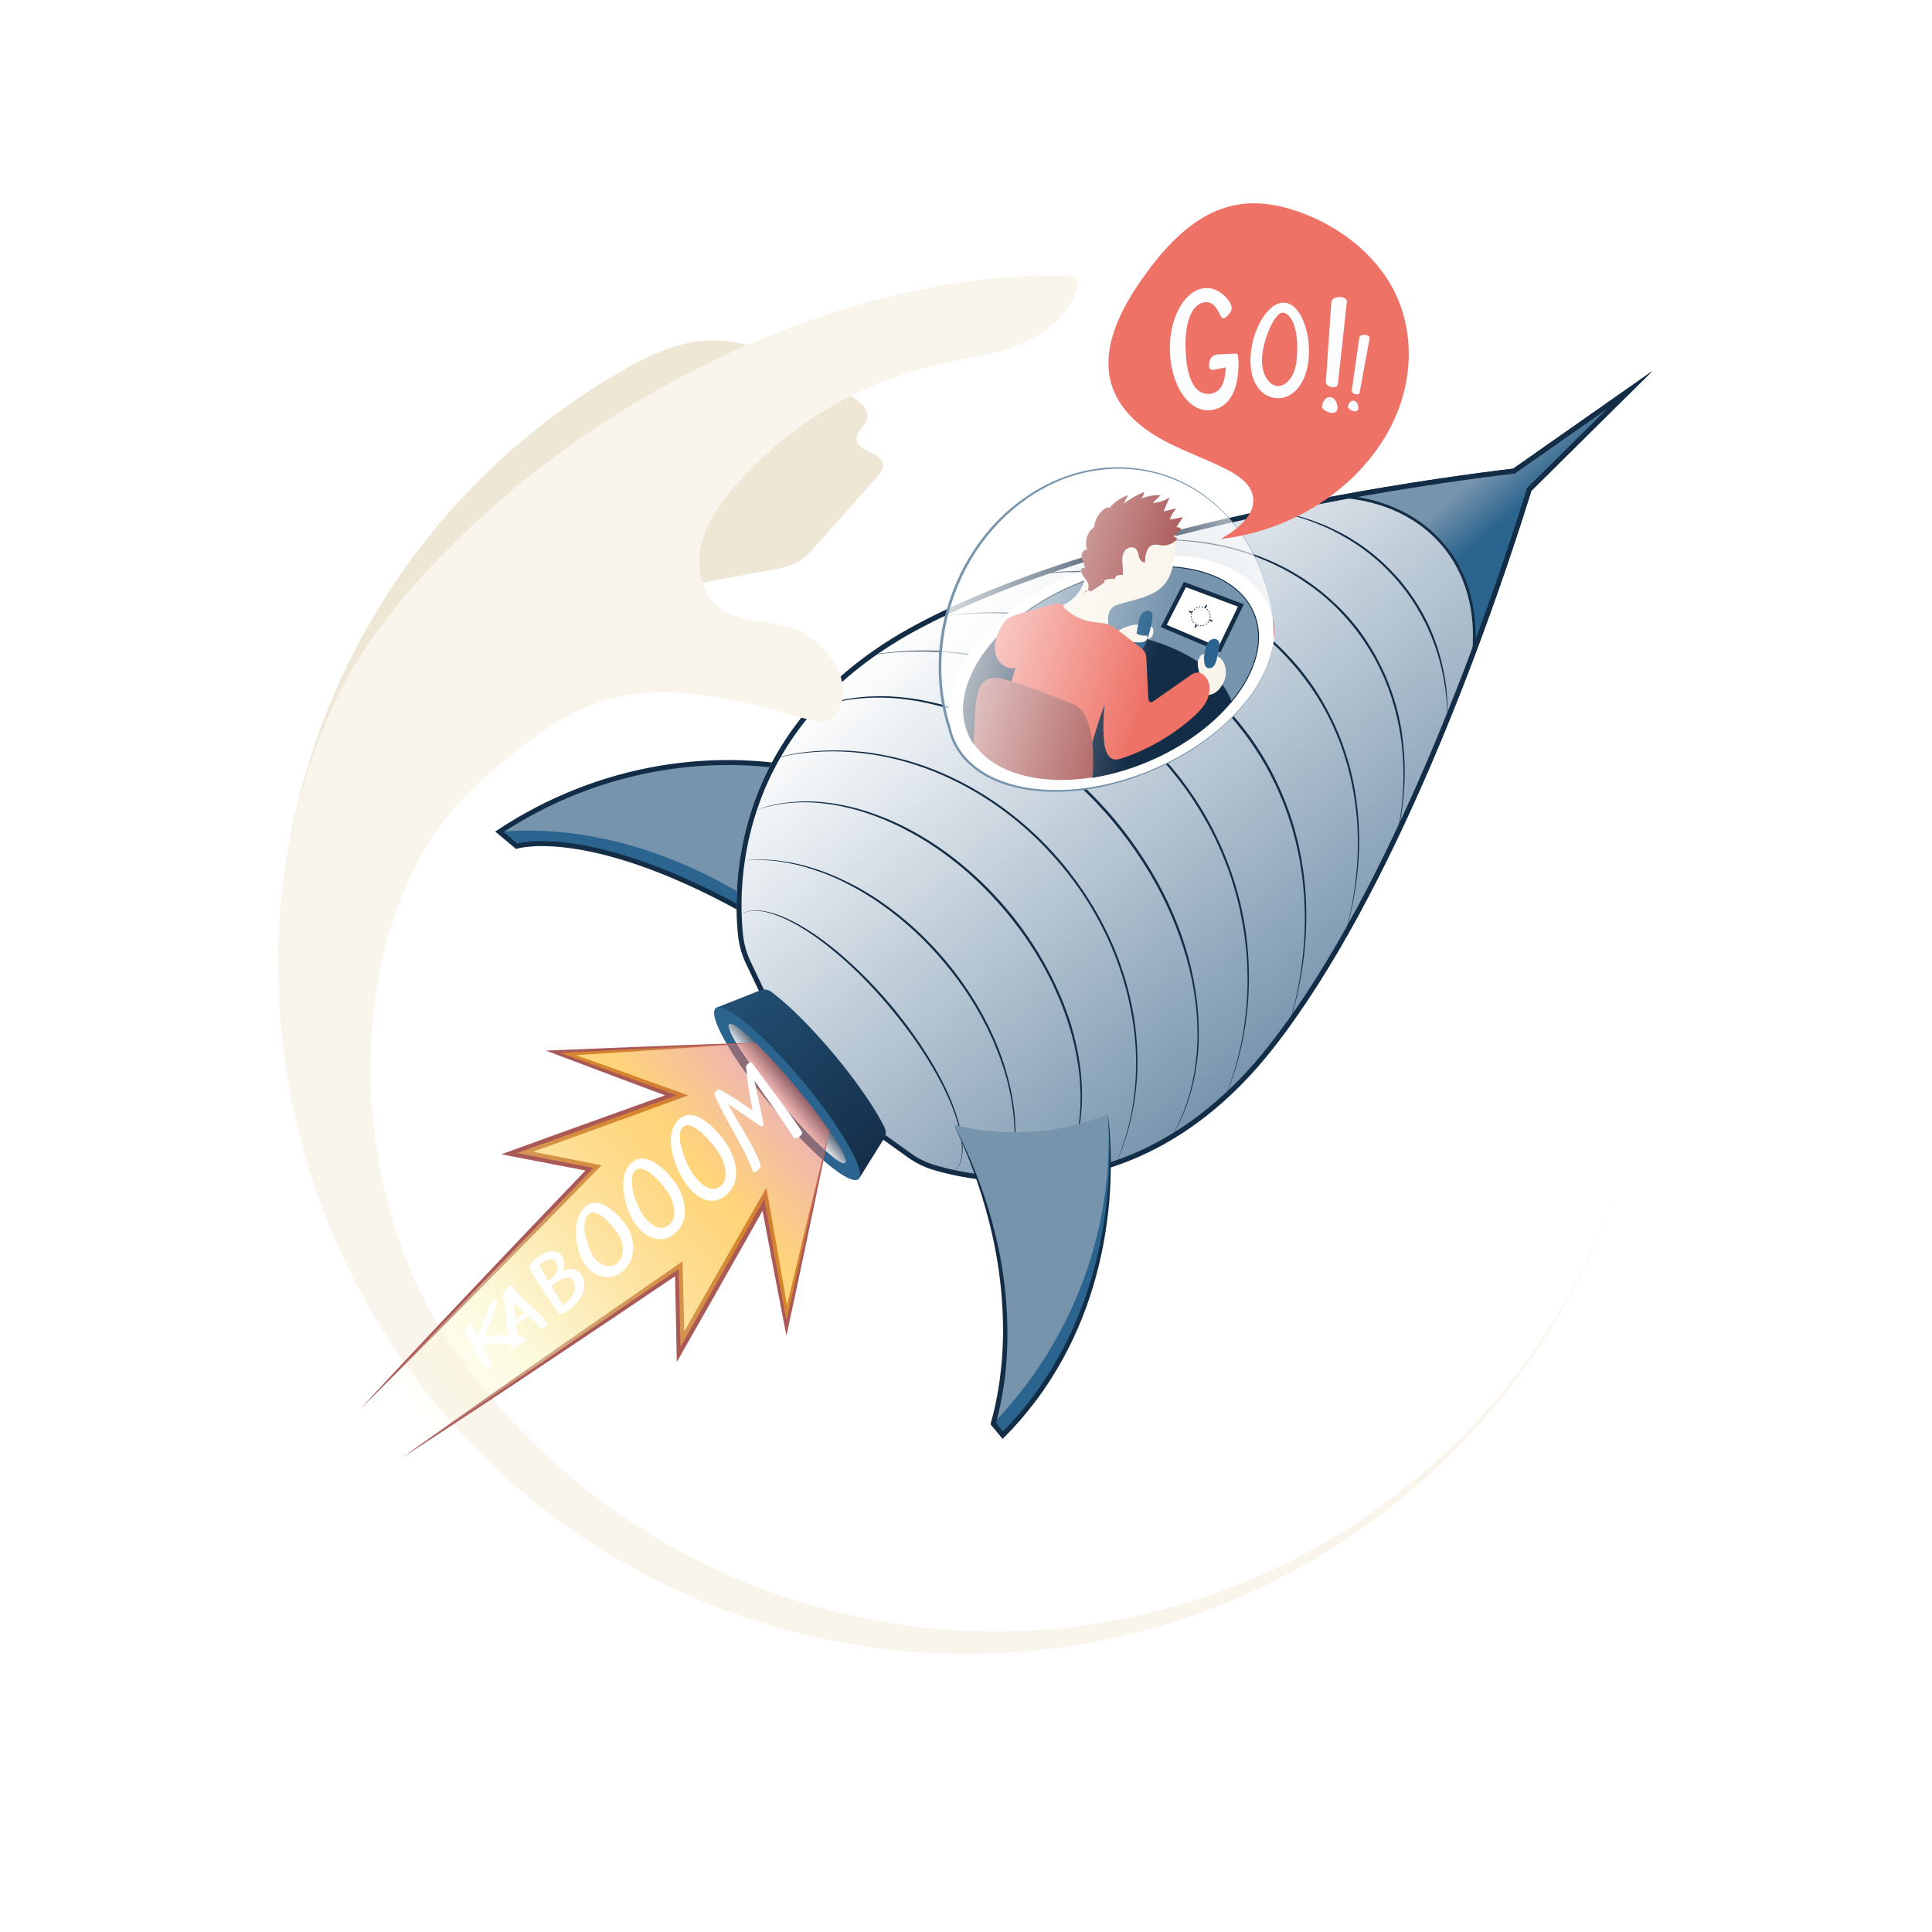 <?xml version="1.0" encoding="utf-8"?>
<!-- Generator: Adobe Illustrator 18.1.1, SVG Export Plug-In . SVG Version: 6.00 Build 0)  -->
<svg version="1.1" xmlns="http://www.w3.org/2000/svg" xmlns:xlink="http://www.w3.org/1999/xlink" x="0px" y="0px"
	 width="2708.5px" height="2708.5px" viewBox="0 0 2708.5 2708.5" style="enable-background:new 0 0 2708.5 2708.5;"
	 xml:space="preserve">
<style type="text/css">
	.st0{fill:#C66863;}
	.st1{fill:#EE7266;}
	.st2{fill:#AA5957;}
	.st3{fill:#142D47;}
	.st4{fill:#2B648E;}
	.st5{fill:#7794AD;}
	.st6{fill:none;stroke:#142D47;stroke-width:7;stroke-miterlimit:10;}
	.st7{fill:url(#SVGID_1_);}
	.st8{fill:url(#SVGID_2_);}
	.st9{fill:none;stroke:#EE7266;stroke-width:0.292;stroke-miterlimit:10;}
	.st10{fill:none;stroke:#EE7266;stroke-width:0.238;stroke-miterlimit:10;}
	.st11{fill:none;stroke:#000000;stroke-width:0.85;stroke-miterlimit:10;}
	.st12{fill:url(#SVGID_3_);}
	.st13{fill:url(#SVGID_4_);}
	.st14{fill:url(#SVGID_5_);}
	.st15{fill:url(#SVGID_6_);}
	.st16{fill:none;stroke:#AA5957;stroke-miterlimit:10;}
	.st17{fill:#FFFFFF;}
	.st18{fill:#142D47;stroke:#142D47;stroke-width:1.34;stroke-miterlimit:10;}
	.st19{fill:#7794AD;stroke:#142D47;stroke-width:1.34;stroke-miterlimit:10;}
	.st20{fill:#FFFFFF;stroke:#142D47;stroke-width:2;stroke-miterlimit:10;}
	.st21{fill:none;stroke:#142D47;stroke-miterlimit:10;stroke-dasharray:1.994,1.994;}
	.st22{fill:#F9F5EC;}
	.st23{fill:url(#SVGID_7_);}
	.st24{fill:#EFE7D6;}
	.st25{opacity:0.52;fill:url(#SVGID_8_);}
	.st26{fill:#FBFDFF;}




/****************** FUSÉ *******************/


  		#FUSÉ {
  		-moz-transition: linear 2s; 
  		-webkit-transition: linear 2s; 
  		-ms-transition: linear 2s; 
  		-o-transition: linear 2s; 
  		transition: linear 2s;
  		
    	-moz-transform-origin: 50% 50%;
		-webkit-transform-origin: 50% 50%;
		-ms-transform-origin: 50% 50%;
		-o-transform-origin: 50% 50%;
		transform-origin: 50% 50%;

		-webkit-animation-name: fusé;
		-webkit-animation-duration: 3s;
		-webkit-animation-iteration-count: infinite;
		
		-moz-animation-name: fusé;
		-moz-animation-duration: 3s;
		-moz-animation-iteration-count: infinite;
		
		animation-name: fusé;
		animation-duration: 3s;
		animation-iteration-count: infinite;}
  
  		@keyframes fusé {
    0%  {transform: scale(1.02);}
   50%	{transform: scale(1);}
  100%  {transform: scale(1.02);}}

  		@-webkit-keyframes fusé {
    0%  {-webkit-transform: scale(1.02);}
   50%	{-webkit-transform: scale(1);}
  100%  {-webkit-transform: scale(1.02);}}


		.mouvement {
		-moz-transform-origin: 50% 50%;
		-webkit-transform-origin: 50% 50%;
		-ms-transform-origin: 50% 50%;
		-o-transform-origin: 50% 50%;
		transform-origin: 50% 50%;
		
		-webkit-animation: mouv 3s linear infinite;
		-moz-animation: mouv 3s linear infinite;
		-ms-animation: mouv 3s linear infinite;
		-o-animation: mouv 3s linear infinite;
		animation: mouv 3s linear infinite;}


  		@keyframes mouv {
    0%  {transform: translate(0px,0px);}
   20%  {transform: translate(8px,10px);}
   40%  {transform: translate(5px,8px);}
   60%  {transform: translate(12px,20px);}
   80%  {transform: translate(8px,15px);}
  100%  {transform: translate(0px,0px);}}
  
    	@-webkit-keyframes mouv {
   0%  {transform: translate(0px,0px);}
   20%  {transform: translate(8px,10px);}
   40%  {transform: translate(5px,8px);}
   60%  {transform: translate(12px,20px);}
   80%  {transform: translate(8px,15px);}
  100%  {transform: translate(0px,0px);}}




/****************** ARRIVÉE MAINS *******************/


  		#picto .MAIN {
  		-moz-transition: linear 2s; 
  		-webkit-transition: linear 2s; 
  		-ms-transition: linear 2s; 
  		-o-transition: linear 2s; 
  		transition: linear 2s;
  		
    	-moz-transform-origin: 50% 50%;
		-webkit-transform-origin: 50% 50%;
		-ms-transform-origin: 50% 50%;
		-o-transform-origin: 50% 50%;
		transform-origin: 50% 50%;
		
  		-moz-transition: linear 2s; 
  		-webkit-transition: linear 2s; 
  		-ms-transition: linear 2s; 
  		-o-transition: linear 2s; 
  		transition: linear 2s;
  		
    	-moz-transform-origin: 50% 52%;
		-webkit-transform-origin: 50% 50%;
		-ms-transform-origin: 50% 50%;
		-o-transform-origin: 50% 50%;
		transform-origin: 50% 50%;
		
		-moz-transform: rotate(180deg);
		-webkit-transform: rotate(180deg);
		-ms-transform: rotate(180deg);
		-o-transform: rotate(180deg);
		transform: rotate(180deg);

		animation-name: main_rotate;
		animation-duration: 5s; 
		animation-timing-function: ease-out; 
		animation-delay: 0.1s;
  		animation-direction: alternate;
  		animation-iteration-count: infinite;
  		animation-fill-mode: none;
  		animation-play-state: running;
  
  		-moz-animation-name: main_rotate;
  		-moz-animation-duration: 5s; 
  		-moz-animation-timing-function: ease-out; 
  		-moz-animation-delay: 0.1s;
 		-moz-animation-direction: alternate;
 		-moz-animation-iteration-count: infinite;
 		-moz-animation-fill-mode: none;
 		-moz-animation-play-state: running;
    
 		-webkit-animation-name: main_rotate;
 		-webkit-animation-duration: 5s; 
 		-webkit-animation-timing-function: ease-out; 
 		-webkit-animation-delay: 0.1s;
 		-webkit-animation-direction: alternate;
 		-webkit-animation-iteration-count: infinite;
 		-webkit-animation-fill-mode: none;
 		-webkit-animation-play-state: running;}


 		@keyframes main_rotate {
    0%  { transform: rotate(+5deg);  	opacity:1}
    5%  { transform: rotate(-1deg);  	opacity:1}
   15%  { transform: rotate(+5deg);   	opacity:1}
   18%  { transform: rotate(-1deg); 		opacity:1}
   40%  { transform: rotate(+1deg); 	opacity:1}
   50%	{ transform: rotate(-1deg); 		opacity:1}
   60%  { transform: rotate(+1deg); 	opacity:1}
   70%  { transform: rotate(-2deg); 		opacity:1}
   83%  { transform: rotate(+5deg); 	opacity:1}
   90%  { transform: rotate(-1deg);  	opacity:1}
  100%  { transform: rotate(+1deg);  	opacity:1}}

 		@-webkit-keyframes main_rotate {
    0%  { transform: rotate(+5deg);  	opacity:1}
    5%  { transform: rotate(-1deg);  	opacity:1}
   15%  { transform: rotate(+5deg);   	opacity:1}
   18%  { transform: rotate(-1deg); 		opacity:1}
   40%  { transform: rotate(+1deg); 	opacity:1}
   50%	{ transform: rotate(-1deg); 		opacity:1}
   60%  { transform: rotate(+1deg); 	opacity:1}
   70%  { transform: rotate(-2deg); 		opacity:1}
   83%  { transform: rotate(+5deg); 	opacity:1}
   90%  { transform: rotate(-1deg);  	opacity:1}
  100%  { transform: rotate(+1deg);  	opacity:1}}


/****************** BULLE GO *******************/

		#picto .BULLE {
    	-moz-transition:2s; 
  		-webkit-transition:2s; 
  		-ms-transition:2s; 
  		-o-transition:2s; 
  		transition:2s;
  		
    	-moz-transform-origin: 15% 45%;
		-webkit-transform-origin: 15% 45%;
		-ms-transform-origin: 15% 45%;
		-o-transform-origin: 15% 45%;
		transform-origin: 15% 45%;
		
		-moz-transition:2s; 
  		-webkit-transition:2s; 
  		-ms-transition:2s; 
  		-o-transition:2s; 
  		transition:2s;
		
  animation-name: bulle;
  animation-duration: 4.2s; 
  animation-timing-function: ease-out; 

  animation-direction: alternate;
  animation-iteration-count: infinite;
  animation-fill-mode: none;
  animation-play-state: running;
  
  -moz-animation-name: bulle;
  -moz-animation-duration: 4.2s; 
  -moz-animation-timing-function: ease-out; 

  -moz-animation-direction: alternate;
  -moz-animation-iteration-count: infinite;
  -moz-animation-fill-mode: none;
  -moz-animation-play-state: running;
    
  -webkit-animation-name: bulle;
  -webkit-animation-duration: 4.2s; 
  -webkit-animation-timing-function: ease-out; 

  -webkit-animation-direction: alternate;
  -webkit-animation-iteration-count: infinite;
  -webkit-animation-fill-mode: none;
  -webkit-animation-play-state: running;}
  
  /****************** BULLE EFFECT *******************/

  		 @keyframes bulle {

  	 0% {transform: scale(1.05); 	opacity:1}
  	 10% {transform: scale(1); 	    opacity:1}
  	 20% {transform: scale(1.05); 	opacity:1}
  	 30% {transform: scale(1); 		opacity:1}
  	 40% {transform: scale(1.05); 	opacity:1}
  	 50% {transform: scale(1); 		opacity:1}
  	 60% {transform: scale(1.05); 	opacity:1}
  	 70% {transform: scale(1); 		opacity:1}
  	 80% {transform: scale(1.05); 	opacity:1}
  	 90% {transform: scale(1); 		opacity:1}
  	100% {transform: scale(1.05); 		opacity:1}}
  	
  	
  		 @-webkit-keyframes bulle {
  	 0% {transform: scale(1.05); 	opacity:1}
  	 10% {transform: scale(1); 	    opacity:1}
  	 20% {transform: scale(1.05); 	opacity:1}
  	 30% {transform: scale(1); 		opacity:1}
  	 40% {transform: scale(1.05); 	opacity:1}
  	 50% {transform: scale(1); 		opacity:1}
  	 60% {transform: scale(1.05); 	opacity:1}
  	 70% {transform: scale(1); 		opacity:1}
  	 80% {transform: scale(1.05); 	opacity:1}
  	 90% {transform: scale(1); 		opacity:1}
  	100% {transform: scale(1.05); 		opacity:1}}


  /****************** COURBE ++ *******************/

  		#picto .COURBE1 {opacity:0;}
  		#picto .COURBE2 {opacity:0;}
  		#picto .COURBE3 {opacity:0;}
  		#picto .COURBE4 {opacity:0;}
  		#picto .COURBE5 {opacity:0;}
  		#picto .COURBE6 {opacity:0;}
  
		#picto .COURBE1 { opacity:0;
		-moz-transform-origin: 50% 50%;
		-webkit-transform-origin: 50% 50%;
		-ms-transform-origin: 50% 50%;
		-o-transform-origin: 50% 50%;
		transform-origin: 50% 50%;
		
		-webkit-animation: anim_courbe 4.3s linear infinite;
		-moz-animation: anim_courbe 4.3s inear infinite;
		-ms-animation: anim_courbe 4.3s linear infinite;
		-o-animation: anim_courbe 4.3s linear infinite;
		animation: anim_courbe 4.3s linear infinite;
		
		-webkit-animation-delay: 0.1s;
		-moz-animation-delay: 0.1s;
		-ms-animation-delay: 0.1s;
		-o-animation-delay: 0.1s;
		animation-delay: 0.1s;}
		
		#picto .COURBE2 { opacity:0;
		-moz-transform-origin: 50% 50%;
		-webkit-transform-origin: 50% 50%;
		-ms-transform-origin: 50% 50%;
		-o-transform-origin: 50% 50%;
		transform-origin: 50% 50%;
		
		-webkit-animation: anim_courbe 4.3s linear infinite;
		-moz-animation: anim_courbe 4.3s inear infinite;
		-ms-animation: anim_courbe 4.3s linear infinite;
		-o-animation: anim_courbe 4.3s linear infinite;
		animation: anim_courbe 4.3s linear infinite;
		
		-webkit-animation-delay: 0.2s;
		-moz-animation-delay: 0.2s;
		-ms-animation-delay: 0.2s;
		-o-animation-delay: 0.2s;
		animation-delay: 0.2s;}

		
		#picto .COURBE3 { opacity:0;
		-moz-transform-origin: 50% 50%;
		-webkit-transform-origin: 50% 50%;
		-ms-transform-origin: 50% 50%;
		-o-transform-origin: 50% 50%;
		transform-origin: 50% 50%;
		
		-webkit-animation: anim_courbe 4.3s linear infinite;
		-moz-animation: anim_courbe 4.3s inear infinite;
		-ms-animation: anim_courbe 4.3s linear infinite;
		-o-animation: anim_courbe 4.3s linear infinite;
		animation: anim_courbe 4.3s linear infinite;
		
		-webkit-animation-delay: 0.3s;
		-moz-animation-delay: 0.3s;
		-ms-animation-delay: 0.3s;
		-o-animation-delay: 0.3s;
		animation-delay: 0.3s;}

		#picto .COURBE4 { opacity:0;
		-moz-transform-origin: 50% 50%;
		-webkit-transform-origin: 50% 50%;
		-ms-transform-origin: 50% 50%;
		-o-transform-origin: 50% 50%;
		transform-origin: 50% 50%;
		
		-webkit-animation: anim_courbe 4.3s linear infinite;
		-moz-animation: anim_courbe 4.3s inear infinite;
		-ms-animation: anim_courbe 4.3s linear infinite;
		-o-animation: anim_courbe 4.3s linear infinite;
		animation: anim_courbe 4.3s linear infinite;
		
		-webkit-animation-delay: 0.4s;
		-moz-animation-delay: 0.4s;
		-ms-animation-delay: 0.4s;
		-o-animation-delay: 0.4s;
		animation-delay: 0.4s;}

		#picto .COURBE5 { opacity:0;
		-moz-transform-origin: 50% 50%;
		-webkit-transform-origin: 50% 50%;
		-ms-transform-origin: 50% 50%;
		-o-transform-origin: 50% 50%;
		transform-origin: 50% 50%;
		
		-webkit-animation: anim_courbe 4.3s linear infinite;
		-moz-animation: anim_courbe 4.3s inear infinite;
		-ms-animation: anim_courbe 4.3s linear infinite;
		-o-animation: anim_courbe 4.3s linear infinite;
		animation: anim_courbe 4.3s linear infinite;

		-webkit-animation-delay: 0.5s;
		-moz-animation-delay: 0.5s;
		-ms-animation-delay: 0.5s;
		-o-animation-delay: 0.5s;
		animation-delay: 0.5s;}


		#picto .COURBE6 { opacity:0;
		-moz-transform-origin: 50% 50%;
		-webkit-transform-origin: 50% 50%;
		-ms-transform-origin: 50% 50%;
		-o-transform-origin: 50% 50%;
		transform-origin: 50% 50%;
		
		-webkit-animation: anim_courbe 4.3s linear infinite;
		-moz-animation: anim_courbe 4.3s inear infinite;
		-ms-animation: anim_courbe 4.3s linear infinite;
		-o-animation: anim_courbe 4.3s linear infinite;
		animation: anim_courbe 4.3s linear infinite;
		
		-webkit-animation-delay: 0.6s;
		-moz-animation-delay: 0.6s;
		-ms-animation-delay: 0.6s;
		-o-animation-delay: 0.6s;
		animation-delay: 0.6s;}

  /****************** COURBE EFFECT *******************/

  		 @keyframes anim_courbe {
  	  0% {transform: translate(0px, 300px); opacity:0;}
  	  8% {transform: translate(0px, 300px); opacity:0;}
  	 12% {transform: translate(0px, -100px); opacity:1;}
  	 13% {transform: translate(0px,   0px); opacity:1;}
  	 85% {transform: translate(0px,   0px); opacity:1;}
  	 86% {transform: translate(0px, -100px); opacity:1;}
  	 90% {transform: translate(0px, 300px); opacity:0;} 
  	100% {transform: translate(0px, 300px); opacity:0;}} 
  	
  	     @-webkit-keyframes anim_courbe {
  	  0% {transform: translate(0px, 300px); opacity:0;}
  	  8% {transform: translate(0px, 300px); opacity:0;}
  	 12% {transform: translate(0px, -100px); opacity:1;}
  	 13% {transform: translate(0px,   0px); opacity:1;}
  	 85% {transform: translate(0px,   0px); opacity:1;}
  	 86% {transform: translate(0px, -100px); opacity:1;}
  	 90% {transform: translate(0px, 300px); opacity:0;} 
  	100% {transform: translate(0px, 300px); opacity:0;}} 

  /******************  Courbure *******************/
   		
   	.courbure { opacity:0;}
  
 		#picto .courbure { opacity:0;
		-moz-transform-origin:  0% 0%;
		-webkit-transform-origin: 0% 0%;
		-ms-transform-origin:  0% 0%;
		-o-transform-origin: 0% 0%;
		transform-origin: 0% 0%;
		
		-webkit-animation: courbure 4.8s linear infinite;
		-moz-animation: courbure 4.8s inear infinite;
		-ms-animation: courbure 4.8s linear infinite;
		-o-animation: courbure 4.8s linear infinite;
		animation: courbure 4.8s linear infinite;
		
		-webkit-animation-delay: 0.2s;
		-moz-animation-delay: 0.2s;
		-ms-animation-delay: 0.2s;
		-o-animation-delay: 0.2s;
		animation-delay: 0.2s;}
  
		@keyframes courbure {
    0%  { transform: rotate(+180deg);  	opacity:0}
    5%  { transform: rotate(+180deg);   opacity:0}
   15%  { transform: rotate(-4deg);    	opacity:0.2}
   18%  { transform: rotate(+0deg); 	opacity:1}
   40%  { transform: rotate(-1deg); 	opacity:1}
   50%	{ transform: rotate(+0deg); 	opacity:1}
   60%  { transform: rotate(-1deg); 	opacity:1}
   70%  { transform: rotate(+0deg); 	opacity:1}
   83%  { transform: rotate(-4deg); 	opacity:1}
   90%  { transform: rotate(+180deg);  	opacity:0}
  100%  { transform: rotate(+180deg);  	opacity:0}}

 		@-webkit-keyframes courbure {
    0%  { transform: rotate(+180deg);  	opacity:0}
    5%  { transform: rotate(+180deg);   opacity:0}
   15%  { transform: rotate(-4deg);    	opacity:0.2}
   18%  { transform: rotate(+0deg); 	opacity:1}
   40%  { transform: rotate(-1deg); 	opacity:1}
   50%	{ transform: rotate(+0deg); 	opacity:1}
   60%  { transform: rotate(-1deg); 	opacity:1}
   70%  { transform: rotate(+0deg); 	opacity:1}
   83%  { transform: rotate(-4deg); 	opacity:1}
   90%  { transform: rotate(+180deg);  	opacity:0}
  100%  { transform: rotate(+180deg);  	opacity:0}}


#picto {fill: transparent;}

</style>

<g id="picto">
<ellipse id="picto" cx="50%" cy="50%" rx="50%" ry="50%"/>



<g class="COURBE"><!-- Début des COURBE -->
	<g class="COURBE4"><path class="st0" d="M1553.9,1653.7v636.6c43.1-9.1,85.1-21,125.8-35.6v-601H1553.9z"/></g>
	<g class="COURBE2"><path class="st1" d="M1029.4,1977.4v277.5c40.7,14.6,82.7,26.5,125.8,35.5v-313H1029.4z"/></g>
	<g class="COURBE6"><path class="st2" d="M2204.1,994.1h-125.8v991.2c48.5-55.1,90.8-115.8,125.8-180.9V994.1z"/></g>
			
			<g class="courbure">
			<path class="st3" d="M2404.6,922.4l-55.2-123.2c-2.5-5.6-7.7-9.5-13.8-10.4c-0.9-0.1-1.7-0.2-2.6-0.2c-5.2,0-10.2,2.3-13.6,6.2
			L2231,896.9c-6.5,7.5-5.6,18.9,1.9,25.4c3.3,2.8,7.4,4.4,11.8,4.4c5.2,0,10.2-2.3,13.6-6.2l44.7-51.7
			c-34.8,198.8-100.6,381.8-195.7,544.4c-94,160.7-215.2,299.6-360.2,412.7c-67.2,52.4-139.4,99.1-214.6,138.5
			c-72.4,38-148,69.7-224.7,94.1c-148.1,47.1-300.4,67-440.5,57.5l-2.7,39.9c23.8,1.6,47.8,2.4,72.2,2.4
			c124.3,0,255.4-21,383.1-61.7c78.9-25.1,156.7-57.7,231.1-96.8c77.3-40.6,151.5-88.5,220.6-142.4c149-116.3,273.5-258.9,370.1-424
			c98-167.6,165.5-355.9,201.1-560.6l28.8,64.3c2.9,6.5,9.4,10.7,16.4,10.7c2.5,0,5-0.5,7.4-1.6c5.6-2.5,9.5-7.7,10.4-13.8
			C2406.4,929,2406,925.6,2404.6,922.4z"/></g>
			
	<g class="COURBE1"><path class="st1" d="M767.2,2078.2v33.5c39.6,30.5,81.7,57.9,125.8,82v-115.5H767.2z"/></g>
	<g class="COURBE3"><path class="st0" d="M1291.6,1846.5V2309c20.7,1.3,41.6,2,62.6,2c21.2,0,42.3-0.7,63.2-2v-462.4H1291.6z"/></g>
	<g class="COURBE5"><path class="st2" d="M1816.1,1346.8v846.5c44.1-24.1,86.2-51.6,125.8-82.1v-764.4H1816.1z"/></g>
</g>




<g class="mouvement">
<!-- Début de la FUSÉ --><g id="FUSÉ">


			<path class="st4" d="M700,1166.1l24.2,20.2c0,0,105.2-33.3,338.6,101.5c203.3,117.4-39.2-96.9-39.2-96.9l-74-51.7l-132.6-16"/>
			<path class="st5" d="M1155.4,1085.5c-149.7-37.4-315.9-11.5-455.3,80.6c129.5-11.6,274.6,34,402.1,129.1
			C1099.1,1251.9,1102.2,1168.1,1155.4,1085.5z"/>
			<path class="st6" d="M1155.4,1085.5c-149.7-37.4-315.9-11.5-455.3,80.6l24.2,20.2c0,0,105.2-33.3,338.6,101.5"/>
			
				<linearGradient id="SVGID_1_" gradientUnits="userSpaceOnUse" x1="1283.714" y1="800.855" x2="2085.615" y2="800.855" gradientTransform="matrix(0.641 0.768 -0.768 0.641 1114.477 -670.862)">
				<stop  offset="0" style="stop-color:#FFFFFF"/>
				<stop  offset="1" style="stop-color:#7794AD"/>
				</linearGradient>
				<path class="st7" d="M1783.9,1470.8c85.6-108.6,161.2-256.9,221.7-397.4c20.4-47.4,39-93.9,55.7-137.6
				c10.8-64.2-1.2-124.8-39-170c-37.7-45.1-94.9-67.7-159.7-68.7c-46.5,8.7-96,18.9-146.8,30.6c-148.8,34.4-307.9,82.3-429.7,147
				c-260,138-259.1,364.1-251.4,436.8c1.5,13.7,5.2,27,11.1,39.4l22.8,48c36.5,76.7,91.7,142.9,160.7,192.4l43.2,31
				c11.2,8,23.6,14.1,36.8,18C1379.3,1660.9,1601.7,1702,1783.9,1470.8z"/>
			
				<linearGradient id="SVGID_2_" gradientUnits="userSpaceOnUse" x1="1639.907" y1="76.512" x2="1711.874" y2="76.512" gradientTransform="matrix(0.641 0.768 -0.768 0.641 1114.477 -670.862)">
				<stop  offset="0" style="stop-color:#7794AD"/>
				<stop  offset="1" style="stop-color:#2B648E"/>
				</linearGradient>
				<path class="st8" d="M2065.4,919.2c2.9-26.7,1.7-52.2-3.6-76c-6.6-29.9-19.4-56.3-38.1-78.7c-18.6-22.3-42.3-39.6-70.4-51.4
				c-22.4-9.4-47.2-15.2-73.9-17.2c107.6-19.7,197.2-31.5,242.2-36.9l0.5-0.1l176.8-123.9L2145,687.2l-0.1,0.5
				C2131.5,730.9,2103.9,816.9,2065.4,919.2z"/>
				<path class="st3" d="M2281.4,549.5L2144,685.5l-0.7,0.7l-0.3,0.9c-12.8,41.5-38.6,122-74.6,218.6c1.2-21.9-0.4-43-4.8-62.9
				c-6.7-30.2-19.6-56.9-38.5-79.5c-18.8-22.5-42.8-40-71.1-52c-18.8-7.9-39.1-13.2-60.9-16c101.6-18.2,185.5-29.3,228.6-34.5l1-0.1
				l0.8-0.6L2281.4,549.5 M2316.3,520.3l-195,136.7c-49.3,5.9-144.8,18.6-258.8,40c64.9,1,122,23.6,159.7,68.7
				c37.8,45.3,49.7,105.8,39,170c41.3-108.2,70.8-199.8,85.5-247.5L2316.3,520.3L2316.3,520.3z"/>
				<path class="st3" d="M2252.7,573.5l-110.9,109.7l-1.2,1.2l-0.5,1.7c-14,45.4-43.7,137.8-85.2,246.6l-0.3,0.7l-0.1,0.6
				c-18.1,47.2-36.7,93.2-55.4,136.7c-72.8,169.1-147,302.3-220.7,395.8c-53.3,67.7-114.8,117.4-182.7,147.8
				c-52.7,23.6-109.2,35.6-167.7,35.6c-50.5,0-91.4-8.9-116.7-16.3c-12.4-3.7-24.1-9.3-34.6-16.9l-43.2-31
				c-67.8-48.7-122.6-114.3-158.5-189.8l-22.8-48c-5.6-11.7-9.1-24.2-10.5-37.1c-3.9-36.4-5.8-109.5,24.9-190.6
				c17.1-45.3,42.3-87.2,74.8-124.5c38.8-44.5,88.6-83.1,148.1-114.7c105-55.8,249-105,428-146.4c46.8-10.8,96-21.1,146.5-30.6
				l11.7-2.2l-0.1-0.1c109.6-20.2,201-32.3,246.6-37.7l1.7-0.2l1.4-1L2252.7,573.5 M2316.3,520.3l-195,136.7
				c-49.3,5.9-144.8,18.6-258.8,40l0.1,0.1c-46.5,8.7-96,18.9-146.8,30.6c-148.8,34.4-307.9,82.3-429.7,147
				c-260,138-259.1,364.1-251.4,436.8c1.5,13.7,5.2,27,11.1,39.4l22.8,48c36.5,76.7,91.7,142.9,160.7,192.4l43.2,31
				c11.2,8,23.6,14.1,36.8,18c24.1,7.1,66.3,16.6,118.7,16.6c99.7,0,236.4-34.5,355.9-186.1c85.6-108.6,161.2-256.9,221.7-397.4
				c20.4-47.4,39-93.9,55.7-137.6c0-0.2,0.1-0.4,0.1-0.6c41.2-108,70.7-199.4,85.4-247L2316.3,520.3L2316.3,520.3z"/>
					<path class="st9" d="M1250,1410.8"/>
					<path class="st10" d="M1187,1463.4"/>

					<path class="st3" d="M1775.4,714.7c0,0,1.7,0.2,4.8,0.7c1.6,0.2,3.5,0.5,5.8,0.8c1.1,0.2,2.4,0.3,3.7,0.6
					c1.3,0.2,2.7,0.5,4.1,0.8c2.9,0.6,6.2,1.1,9.7,1.9c3.5,0.8,7.3,1.7,11.3,2.7c4,1,8.3,2.3,12.7,3.5c2.3,0.6,4.5,1.5,6.8,2.2
					c2.3,0.8,4.7,1.6,7.1,2.4c2.4,0.9,4.8,1.8,7.3,2.8c1.2,0.5,2.5,1,3.8,1.4c0.6,0.2,1.3,0.5,1.9,0.7c0.6,0.3,1.3,0.5,1.9,0.8
					c5,2.2,10.3,4.4,15.5,7.1c2.6,1.3,5.3,2.6,8,4c2.6,1.5,5.3,2.9,8,4.4c1.3,0.8,2.7,1.4,4,2.3c1.3,0.8,2.7,1.6,4,2.5
					c1.3,0.8,2.7,1.7,4,2.5c1.3,0.8,2.7,1.7,4,2.6c2.6,1.8,5.3,3.6,8,5.5c0.7,0.5,1.4,0.9,2,1.4l2,1.5c1.3,1,2.6,2,3.9,3
					c1.3,1,2.6,2,3.9,3c1.3,1,2.6,2.1,3.8,3.2c2.5,2.2,5.1,4.3,7.7,6.5c10,9,19.5,18.8,28.4,29.2c2.2,2.7,4.2,5.3,6.4,8
					c1,1.3,2.1,2.6,3.1,4l3,4.2l3,4.2l1.5,2.1l1.4,2.1c1.8,2.8,3.7,5.7,5.5,8.5c1.8,2.9,3.4,5.8,5.1,8.7c0.8,1.4,1.6,2.9,2.5,4.3
					c0.8,1.5,1.5,2.9,2.3,4.4c0.7,1.5,1.5,2.9,2.2,4.4c0.7,1.5,1.5,2.9,2.2,4.4c1.3,3,2.7,5.9,4,8.8c5,11.8,9.3,23.4,12.4,34.7
					c1.7,5.6,2.9,11.2,4.2,16.5c0.7,2.7,1.1,5.4,1.6,8c0.5,2.6,1,5.2,1.5,7.7c0.4,2.5,0.7,5,1.1,7.4c0.3,2.4,0.8,4.8,1,7.1
					c0.4,4.6,0.9,9,1.2,13.2c0.2,4.1,0.4,8,0.6,11.6c0.1,3.6,0.1,6.9,0.2,9.9c0,1.5,0,2.9,0.1,4.2c0,1.3-0.1,2.6-0.1,3.7
					c-0.1,2.3-0.1,4.3-0.2,5.9c-0.1,3.2-0.2,4.9-0.2,4.9s0-1.7,0-4.9c0-1.6,0-3.6,0-5.9c0-2.3-0.1-5-0.2-7.9c-0.1-3-0.2-6.3-0.4-9.8
					c-0.3-3.6-0.6-7.4-0.9-11.5c-0.4-4.1-1-8.5-1.6-13.1c-0.7-4.6-1.5-9.4-2.3-14.4c-0.5-2.5-1.1-5-1.6-7.6c-0.6-2.6-1-5.2-1.8-7.9
					c-1.4-5.3-2.7-10.8-4.5-16.4c-3.2-11.2-7.7-22.6-12.7-34.3c-1.3-2.9-2.7-5.8-4-8.7c-0.6-1.5-1.4-2.9-2.2-4.3
					c-0.7-1.4-1.5-2.9-2.3-4.3c-0.8-1.4-1.5-2.9-2.3-4.4c-0.8-1.4-1.7-2.8-2.5-4.3c-1.7-2.8-3.3-5.7-5-8.6c-1.8-2.8-3.6-5.6-5.4-8.4
					l-1.4-2.1l-1.5-2l-2.9-4.1l-2.9-4.1c-1-1.4-2.1-2.7-3.1-4c-2.1-2.6-4.2-5.4-6.3-7.9c-8.7-10.3-18.2-20-28-29
					c-10-8.8-20.3-16.9-30.8-24c-1.3-0.9-2.6-1.8-4-2.6c-1.3-0.8-2.7-1.7-4-2.5c-2.6-1.7-5.2-3.4-7.9-4.8c-2.6-1.5-5.3-3-7.9-4.5
					c-2.6-1.4-5.3-2.7-7.8-4.1c-5.1-2.8-10.3-5-15.3-7.3c-0.6-0.3-1.2-0.6-1.9-0.8c-0.6-0.3-1.3-0.5-1.9-0.8c-1.2-0.5-2.5-1-3.7-1.5
					c-2.5-1-4.9-1.9-7.2-2.9c-4.8-1.7-9.4-3.4-13.8-4.8c-4.4-1.4-8.6-2.7-12.6-3.9c-4-1.1-7.7-2-11.2-3c-3.5-0.9-6.7-1.5-9.6-2.1
					c-1.5-0.3-2.8-0.6-4.1-0.9c-1.3-0.3-2.5-0.5-3.7-0.7c-2.3-0.4-4.2-0.8-5.8-1C1777.1,715,1775.4,714.7,1775.4,714.7z"/>

					<path class="st3" d="M1597.7,757.9c0,0,2.6-0.2,7.4-0.6c1.2-0.1,2.6-0.2,4-0.3c1.5-0.1,3.1-0.2,4.9-0.2c1.8-0.1,3.6-0.2,5.6-0.3
					c2,0,4.2-0.1,6.4-0.1c4.5-0.2,9.5,0,15,0c2.7,0.1,5.6,0.2,8.5,0.3c2.9,0.1,6,0.3,9.1,0.5c12.6,0.8,26.8,2.2,42,4.9
					c1,0.2,1.9,0.3,2.9,0.5c1,0.2,1.9,0.4,2.9,0.6c1.9,0.4,3.9,0.8,5.9,1.2c4,0.8,8,1.8,12,2.7c8.1,2.1,16.5,4.3,24.9,7.1
					c17,5.4,34.4,12.6,51.7,21.5c8.6,4.5,17.1,9.5,25.6,14.9c8.4,5.5,16.6,11.4,24.6,17.7c8,6.4,15.7,13.2,23.2,20.3
					c7.4,7.2,14.5,14.8,21.2,22.7c1.7,2,3.3,4,4.9,6c0.8,1,1.6,2,2.4,3l2.3,3.1c1.5,2.1,3.2,4.1,4.6,6.3c1.5,2.1,3,4.2,4.4,6.4
					c5.8,8.6,11.2,17.4,16,26.3c4.8,9,9.3,18.1,13.2,27.3c3.8,9.2,7.3,18.5,10.3,27.8c0.8,2.3,1.4,4.6,2.1,6.9
					c0.7,2.3,1.4,4.6,2,6.9c0.6,2.3,1.2,4.6,1.8,6.9c0.5,2.3,1,4.6,1.6,6.9c0.3,1.1,0.5,2.3,0.8,3.4c0.2,1.1,0.4,2.3,0.7,3.4
					c0.4,2.3,0.9,4.5,1.3,6.8c0.4,2.3,0.7,4.5,1.1,6.7c0.2,1.1,0.4,2.2,0.5,3.3c0.1,1.1,0.3,2.2,0.4,3.3c2.4,17.6,3.5,34.5,3.4,50
					c0,15.5-1,29.7-2.5,42.3c-0.4,3.1-0.7,6.2-1.1,9.1c-0.4,2.9-0.8,5.7-1.2,8.4c-0.5,2.7-0.9,5.3-1.3,7.7c-0.2,1.2-0.4,2.4-0.6,3.6
					c-0.2,1.2-0.5,2.3-0.7,3.4c-0.4,2.2-0.9,4.3-1.3,6.3c-0.4,2-0.9,3.8-1.3,5.5c-0.4,1.7-0.8,3.3-1.1,4.7c-0.3,1.4-0.7,2.8-1,3.9
					c-1.2,4.7-1.8,7.2-1.8,7.2s0.6-2.5,1.7-7.2c0.3-1.2,0.6-2.5,0.9-3.9c0.3-1.5,0.6-3,1-4.8c0.3-1.7,0.7-3.6,1.1-5.5
					c0.4-2,0.7-4.1,1.1-6.3c0.2-1.1,0.4-2.3,0.6-3.4c0.2-1.2,0.4-2.4,0.6-3.6c0.4-2.5,0.8-5,1.2-7.7c0.3-2.7,0.7-5.5,1.1-8.4
					c0.4-2.9,0.6-5.9,1-9.1c1.2-12.5,2-26.7,1.8-42.1c-0.1-15.4-1.3-32.2-3.9-49.7c-0.2-1.1-0.3-2.2-0.5-3.3
					c-0.2-1.1-0.4-2.2-0.6-3.3c-0.4-2.2-0.8-4.4-1.2-6.7c-0.5-2.2-0.9-4.5-1.4-6.7c-0.2-1.1-0.5-2.3-0.7-3.4
					c-0.3-1.1-0.5-2.2-0.8-3.4c-2-9.1-4.6-18.2-7.5-27.4c-2.9-9.2-6.4-18.3-10.3-27.5c-3.9-9.1-8.3-18.1-13.1-27
					c-4.9-8.9-10.2-17.5-16-26c-1.5-2.1-3-4.2-4.4-6.3c-1.5-2.1-3.1-4.1-4.6-6.2l-2.3-3.1c-0.8-1-1.6-2-2.4-3c-1.6-2-3.2-4.1-4.9-6
					c-6.6-7.9-13.6-15.4-20.9-22.6c-7.3-7.1-15-13.9-22.9-20.2c-7.9-6.3-16.1-12.1-24.4-17.6c-8.3-5.4-16.8-10.3-25.3-14.9
					c-17.1-8.9-34.3-16.2-51.1-21.8c-8.4-2.9-16.7-5.2-24.7-7.3c-4-1-8-2-11.9-2.8c-2-0.4-3.9-0.8-5.8-1.2c-1-0.2-1.9-0.4-2.9-0.6
					c-1-0.2-1.9-0.3-2.9-0.5c-15.2-2.8-29.3-4.5-41.8-5.5c-3.1-0.2-6.2-0.5-9.1-0.6c-2.9-0.1-5.8-0.3-8.5-0.4
					c-5.4-0.1-10.4-0.3-14.9-0.2c-2.3,0-4.4,0-6.4,0c-2,0.1-3.9,0.1-5.6,0.1c-1.8,0-3.4,0.1-4.9,0.1c-1.5,0-2.8,0.1-4,0.2
					C1600.2,757.7,1597.7,757.9,1597.7,757.9z"/>

					<path class="st3" d="M1438.7,806.9c0,0,3.2-0.5,9.3-1.4c1.5-0.2,3.2-0.5,5.1-0.7c1.9-0.2,3.9-0.5,6.1-0.8
					c2.2-0.3,4.6-0.6,7.1-0.9c2.5-0.2,5.3-0.5,8.1-0.8c1.4-0.1,2.9-0.3,4.4-0.4c1.5-0.1,3.1-0.2,4.6-0.3c3.2-0.2,6.5-0.4,9.9-0.6
					c3.5-0.1,7.1-0.3,10.8-0.4c1.9-0.1,3.8-0.1,5.7-0.1c1.9,0,3.9,0,5.9,0c16,0,34.1,0.7,53.7,3.1c1.2,0.1,2.5,0.3,3.7,0.4
					c1.2,0.2,2.5,0.3,3.7,0.5c2.5,0.4,5,0.7,7.5,1.1c2.5,0.3,5.1,0.8,7.7,1.3c2.6,0.5,5.2,0.9,7.8,1.4c10.4,2.1,21.2,4.4,32.1,7.5
					c21.8,5.9,44.3,14.1,66.6,24.8c11.1,5.4,22.1,11.4,33,18c10.8,6.7,21.4,14,31.7,21.8c10.2,8,20.2,16.5,29.7,25.5
					c9.4,9.1,18.4,18.8,27,28.8c8.4,10.1,16.3,20.8,23.6,31.7c7.2,11,13.8,22.3,19.8,33.8c5.9,11.6,11.2,23.3,15.9,35.1
					c4.5,11.9,8.5,23.8,11.9,35.7c6.6,23.8,10.7,47.4,12.6,70c0.2,2.8,0.5,5.6,0.7,8.4c0.2,2.8,0.3,5.5,0.5,8.3
					c0.1,1.4,0.1,2.7,0.2,4.1c0,1.4,0.1,2.7,0.1,4.1c0.1,2.7,0.1,5.4,0.2,8c0,2.7,0,5.3,0,7.9c0,2.6,0,5.2-0.1,7.8
					c-0.1,2.6-0.2,5.1-0.3,7.6c0,1.3-0.1,2.5-0.1,3.8c-0.1,1.2-0.2,2.5-0.3,3.7c-1.2,19.7-3.7,37.6-6.6,53.4c-0.4,2-0.7,3.9-1.1,5.8
					c-0.4,1.9-0.7,3.8-1.1,5.6c-0.8,3.7-1.6,7.2-2.3,10.6c-0.8,3.4-1.6,6.6-2.4,9.7c-0.4,1.5-0.7,3-1.1,4.5
					c-0.4,1.5-0.8,2.9-1.2,4.3c-0.8,2.8-1.5,5.4-2.2,7.9c-0.8,2.4-1.5,4.7-2.1,6.9c-0.7,2.1-1.3,4.1-1.8,5.9
					c-0.6,1.8-1.2,3.4-1.6,4.9c-2,5.8-3,8.9-3,8.9s1-3.1,2.9-9c0.5-1.5,1-3.1,1.6-4.9c0.5-1.8,1.1-3.8,1.7-5.9
					c0.6-2.1,1.3-4.4,2-6.9c0.7-2.5,1.3-5.1,2.1-7.9c0.4-1.4,0.7-2.8,1.1-4.3c0.4-1.5,0.7-3,1.1-4.5c0.7-3.1,1.5-6.3,2.3-9.7
					c0.7-3.4,1.4-6.9,2.2-10.6c0.4-1.8,0.7-3.7,1-5.6c0.3-1.9,0.7-3.8,1-5.8c2.7-15.7,4.9-33.7,5.9-53.3c0.1-1.2,0.1-2.5,0.2-3.7
					c0-1.2,0.1-2.5,0.1-3.7c0.1-2.5,0.1-5,0.2-7.6c0.1-2.6,0-5.1,0-7.7c0-2.6,0-5.2,0-7.9c-0.1-2.6-0.2-5.3-0.3-8
					c0-1.3-0.1-2.7-0.1-4c-0.1-1.4-0.2-2.7-0.2-4.1c-0.2-2.7-0.3-5.5-0.5-8.2c-0.2-2.8-0.5-5.5-0.8-8.3
					c-2.1-22.4-6.4-45.8-12.9-69.4c-3.3-11.8-7.3-23.6-11.9-35.4c-4.7-11.7-9.9-23.4-15.8-34.8c-6-11.4-12.6-22.6-19.8-33.4
					c-7.3-10.8-15.1-21.2-23.5-31.3c-8.4-10-17.3-19.6-26.6-28.7c-9.4-9-19.2-17.5-29.4-25.4c-10.2-7.8-20.7-15.1-31.4-21.8
					c-10.8-6.6-21.7-12.6-32.7-18c-22.1-10.6-44.4-19-66-25.1c-10.8-3.2-21.5-5.5-31.8-7.7c-2.6-0.5-5.2-1-7.7-1.4
					c-2.6-0.4-5.1-1-7.6-1.3c-2.5-0.4-5-0.8-7.5-1.1c-1.2-0.2-2.5-0.4-3.7-0.6c-1.2-0.1-2.5-0.3-3.7-0.4
					c-19.5-2.4-37.5-3.5-53.5-3.6c-2,0-4,0-5.9,0c-1.9,0-3.8,0-5.7,0c-3.7,0.1-7.3,0.2-10.8,0.2c-3.5,0.2-6.8,0.3-9.9,0.5
					c-1.6,0.1-3.1,0.1-4.6,0.3c-1.5,0.1-3,0.2-4.4,0.3c-2.9,0.2-5.6,0.4-8.1,0.6c-2.5,0.3-4.9,0.5-7.1,0.7c-2.2,0.2-4.3,0.4-6.1,0.6
					c-1.9,0.2-3.6,0.5-5.1,0.7C1441.9,806.4,1438.7,806.9,1438.7,806.9z"/>

					<path class="st3" d="M1299.6,867.2c0,0,3.6-0.6,10.5-1.8c1.7-0.3,3.6-0.6,5.7-1c2.1-0.3,4.4-0.6,6.9-1c2.5-0.4,5.2-0.7,8-1.1
					c2.9-0.3,5.9-0.7,9.1-1c6.4-0.8,13.6-1.2,21.3-1.9c3.9-0.2,7.9-0.4,12.2-0.6c1.1-0.1,2.1-0.1,3.2-0.2c1.1,0,2.2,0,3.2-0.1
					c2.2,0,4.4-0.1,6.7-0.1c18-0.3,38.4,0.3,60.5,2.6c11.1,1.1,22.5,2.8,34.3,4.8c2.9,0.5,5.9,1.1,8.9,1.7c3,0.6,6,1.1,9,1.9
					c6,1.4,12.2,2.7,18.3,4.4c12.3,3.1,24.8,7.1,37.4,11.5c6.3,2.4,12.6,4.6,18.9,7.3c1.6,0.7,3.2,1.3,4.7,2l2.4,1l2.4,1.1
					c3.1,1.4,6.3,2.9,9.5,4.3c25.1,11.9,50,26.5,73.4,44.1c11.6,8.8,23.1,18.1,33.8,28.3l4.1,3.8l3.9,3.9l3.9,3.9
					c1.3,1.3,2.6,2.6,3.9,4l7.6,8.1c1.3,1.3,2.5,2.7,3.7,4.1l3.6,4.2l3.6,4.2c1.2,1.5,2.3,2.9,3.5,4.3c2.3,2.9,4.7,5.7,6.9,8.7
					c2.2,3,4.4,6,6.7,8.9c0.5,0.7,1.1,1.5,1.7,2.2l1.6,2.3l3.2,4.6l3.1,4.6c1,1.5,2,3.1,3,4.7c2,3.1,4,6.2,5.9,9.3
					c1.9,3.2,3.7,6.3,5.6,9.5c1,1.6,1.8,3.2,2.7,4.8l2.6,4.8l2.6,4.8c0.8,1.6,1.6,3.3,2.4,4.9c0.8,1.6,1.6,3.3,2.4,4.9
					c0.8,1.6,1.6,3.2,2.4,4.9c1.5,3.3,3,6.6,4.5,9.8c0.8,1.6,1.4,3.3,2.1,5c0.7,1.7,1.4,3.3,2.1,5c0.7,1.7,1.4,3.3,2.1,4.9
					c0.6,1.7,1.3,3.3,1.9,5c1.2,3.3,2.5,6.6,3.7,10c1.1,3.3,2.2,6.7,3.4,10c0.6,1.7,1.1,3.3,1.6,5c0.5,1.7,1,3.3,1.5,5
					c0.5,1.7,1,3.3,1.5,5c0.5,1.7,0.9,3.3,1.3,5c0.9,3.3,1.7,6.6,2.6,10c1.5,6.7,3.1,13.2,4.3,19.8c2.6,13.1,4.4,26.1,5.8,38.7
					c2.6,25.3,3,49.5,1.9,71.7c-1.1,22.2-3.7,42.4-6.8,60.2c-3,17.8-6.8,33.1-10.1,45.6c-0.9,3.1-1.7,6.1-2.4,8.8
					c-0.8,2.8-1.6,5.3-2.3,7.7c-0.7,2.4-1.4,4.6-2,6.7c-0.6,2-1.3,3.9-1.8,5.5c-2.2,6.6-3.4,10.1-3.4,10.1s1.1-3.5,3.2-10.1
					c0.5-1.7,1.2-3.5,1.7-5.5c0.6-2,1.2-4.3,1.9-6.7c0.7-2.4,1.5-5,2.2-7.8c0.7-2.8,1.5-5.7,2.3-8.9c3.2-12.5,6.7-27.8,9.5-45.6
					c2.9-17.8,5.2-38,6.1-60.1c0.9-22.1,0.3-46.1-2.5-71.3c-1.5-12.6-3.3-25.5-6-38.5c-0.3-1.6-0.7-3.3-1-4.9
					c-0.3-1.6-0.7-3.3-1.1-4.9c-0.8-3.3-1.5-6.6-2.3-9.9c-0.9-3.3-1.7-6.6-2.6-9.9c-0.5-1.7-0.9-3.3-1.4-5c-0.5-1.6-1-3.3-1.5-4.9
					c-0.5-1.7-1-3.3-1.5-5c-0.5-1.7-1-3.3-1.6-5c-1.1-3.3-2.2-6.6-3.4-9.9c-1.1-3.3-2.5-6.6-3.7-9.9c-0.6-1.7-1.3-3.3-1.9-5
					c-0.7-1.6-1.4-3.3-2.1-4.9c-0.7-1.6-1.4-3.3-2.1-4.9c-0.7-1.6-1.3-3.3-2.1-4.9c-1.5-3.2-3-6.5-4.5-9.8c-0.7-1.6-1.6-3.2-2.4-4.8
					c-0.8-1.6-1.6-3.2-2.4-4.8c-0.8-1.6-1.6-3.2-2.4-4.8l-2.6-4.8l-2.6-4.8c-0.9-1.6-1.7-3.2-2.7-4.7c-1.9-3.1-3.7-6.3-5.6-9.4
					c-1.9-3.1-3.9-6.2-5.9-9.2c-1-1.5-2-3.1-3-4.6l-3.1-4.5l-3.1-4.5l-1.6-2.3c-0.5-0.7-1.1-1.5-1.6-2.2c-2.2-2.9-4.4-5.9-6.6-8.8
					c-2.2-2.9-4.6-5.8-6.9-8.6c-1.2-1.4-2.3-2.9-3.5-4.3l-3.6-4.2l-3.6-4.2c-1.2-1.4-2.4-2.8-3.7-4.1l-7.5-8.1
					c-1.2-1.4-2.6-2.6-3.9-3.9l-3.9-3.9l-3.9-3.9l-4-3.8c-10.6-10.1-21.9-19.4-33.5-28.2c-23.1-17.5-47.8-32.1-72.8-43.9
					c-3.1-1.4-6.3-2.9-9.4-4.3l-2.3-1.1l-2.4-1c-1.6-0.7-3.1-1.3-4.7-2c-6.2-2.7-12.6-5-18.8-7.4c-12.5-4.5-24.9-8.5-37.2-11.7
					c-6.1-1.7-12.2-3.1-18.2-4.5c-3-0.8-6-1.3-9-1.9c-3-0.6-5.9-1.2-8.8-1.8c-11.7-2.1-23.1-3.9-34.1-5.1c-22-2.5-42.3-3.3-60.3-3.2
					c-2.2,0-4.5,0-6.6,0.1c-1.1,0-2.2,0-3.2,0c-1.1,0-2.1,0.1-3.2,0.1c-4.2,0.2-8.2,0.3-12.1,0.5c-7.8,0.6-14.9,0.9-21.3,1.6
					c-3.2,0.3-6.3,0.6-9.1,0.9c-2.9,0.4-5.5,0.7-8,1c-2.5,0.3-4.8,0.6-6.9,0.9c-2.1,0.3-4,0.6-5.7,0.9
					C1303.3,866.7,1299.6,867.2,1299.6,867.2z"/>

					<path class="st3" d="M1204.3,921.6c0,0,3.8-0.8,11-2.2c3.6-0.8,8-1.4,13.2-2.3c5.2-0.9,11.2-1.6,18-2.4c13.5-1.4,30-2.7,49-2.7
					c19,0,40.4,1.3,63.5,4.7c2.9,0.4,5.8,0.8,8.8,1.3c2.9,0.5,5.9,1.1,8.9,1.6c1.5,0.3,3,0.5,4.5,0.8c1.5,0.3,3,0.6,4.5,1
					c3,0.7,6.1,1.3,9.2,2c3.1,0.7,6.1,1.5,9.2,2.3c1.6,0.4,3.1,0.8,4.7,1.2l2.4,0.6l2.3,0.7c6.2,1.8,12.6,3.6,19,5.7
					c12.8,4,25.6,9,38.6,14.4c3.2,1.4,6.5,2.8,9.7,4.3c1.6,0.7,3.2,1.5,4.8,2.3c1.6,0.8,3.2,1.6,4.8,2.3c1.6,0.8,3.2,1.6,4.9,2.3
					c1.6,0.8,3.2,1.7,4.8,2.5c3.2,1.7,6.4,3.4,9.7,5.1c3.2,1.8,6.4,3.6,9.6,5.4c1.6,0.9,3.2,1.8,4.8,2.8c1.6,1,3.2,1.9,4.7,2.9
					c1.6,1,3.2,1.9,4.8,2.9c1.6,1,3.2,1.9,4.7,3c3.1,2.1,6.2,4.1,9.4,6.2c1.6,1,3.1,2.1,4.6,3.2c1.5,1.1,3.1,2.2,4.6,3.3
					c1.5,1.1,3.1,2.2,4.6,3.3c1.5,1.1,3,2.3,4.5,3.4c3,2.3,6.1,4.6,9.1,7c3,2.4,5.9,4.8,8.9,7.3c3,2.4,5.8,5,8.7,7.5
					c2.9,2.5,5.8,5,8.6,7.7c2.8,2.6,5.6,5.3,8.5,7.9c2.7,2.7,5.5,5.5,8.2,8.2c1.4,1.4,2.8,2.7,4.1,4.2l4,4.3l4,4.3
					c1.3,1.4,2.7,2.8,3.9,4.3l7.7,8.8c0.6,0.7,1.3,1.4,1.9,2.2l1.8,2.3l3.7,4.5c5,6,9.5,12.3,14.2,18.6c2.3,3.2,4.5,6.4,6.7,9.6
					l3.3,4.8c1.1,1.6,2.1,3.3,3.2,4.9c2.1,3.3,4.2,6.5,6.3,9.8c2,3.3,3.9,6.7,5.9,10c2,3.3,3.8,6.7,5.7,10.1l2.8,5.1
					c0.9,1.7,1.9,3.4,2.7,5.1c1.7,3.4,3.4,6.9,5.1,10.3c0.4,0.9,0.9,1.7,1.3,2.6l1.2,2.6c0.8,1.7,1.6,3.5,2.4,5.2
					c3.3,6.9,6,13.9,8.9,20.9c1.4,3.5,2.6,7,4,10.5c0.7,1.7,1.3,3.5,2,5.2c0.6,1.8,1.2,3.5,1.8,5.3c1.2,3.5,2.4,7,3.5,10.5
					c1,3.5,2.1,7,3.1,10.5c1.1,3.5,2,7,2.9,10.5c0.5,1.8,0.9,3.5,1.4,5.2c0.4,1.7,0.9,3.5,1.3,5.2c1.5,7,3.2,13.9,4.4,20.9
					c2.7,13.8,4.4,27.5,5.7,40.8c2.4,26.7,2.4,52.1,0.7,75.4c-1.7,23.3-5.2,44.5-9.3,63c-4.1,18.5-9.1,34.3-13.5,47.2
					c-1.1,3.2-2.2,6.2-3.2,9.1c-0.3,0.7-0.5,1.4-0.8,2.1c-0.3,0.7-0.5,1.4-0.8,2c-0.5,1.3-1,2.6-1.5,3.8c-2,4.9-3.6,9.1-5.1,12.4
					c-3,6.7-4.5,10.2-4.5,10.2s1.5-3.6,4.4-10.3c1.5-3.3,3-7.5,4.9-12.5c0.5-1.2,1-2.5,1.5-3.8c0.3-0.7,0.5-1.3,0.8-2
					c0.2-0.7,0.5-1.4,0.7-2.1c1-2.9,2-5.9,3.1-9.1c4.2-12.9,9-28.7,12.9-47.3c0.9-4.6,1.8-9.4,2.8-14.4c0.9-4.9,1.6-10.1,2.4-15.3
					c0.7-5.3,1.3-10.7,2-16.2c0.5-5.5,1-11.2,1.5-17c1.5-23.2,1.3-48.5-1.3-75c-1.5-13.2-3.2-26.8-6-40.5
					c-1.2-6.9-2.9-13.8-4.4-20.7c-0.4-1.7-0.9-3.5-1.3-5.2c-0.5-1.7-0.9-3.5-1.4-5.2c-0.9-3.5-1.8-7-2.9-10.5c-1-3.5-2.1-7-3.1-10.5
					c-1.1-3.5-2.3-7-3.5-10.5c-0.6-1.7-1.2-3.5-1.8-5.2c-0.7-1.7-1.3-3.5-2-5.2c-1.3-3.5-2.6-7-4-10.4c-2.9-6.9-5.7-13.9-8.9-20.7
					c-0.8-1.7-1.6-3.4-2.4-5.2l-1.2-2.6c-0.4-0.9-0.8-1.7-1.3-2.5c-1.7-3.4-3.4-6.8-5.1-10.2c-0.8-1.7-1.8-3.4-2.7-5.1l-2.8-5
					c-1.8-3.4-3.7-6.7-5.7-10c-2-3.3-3.9-6.6-5.9-9.9c-2.1-3.2-4.2-6.5-6.2-9.7c-1.1-1.6-2.1-3.3-3.1-4.9l-3.3-4.8
					c-2.2-3.2-4.4-6.4-6.7-9.5c-4.7-6.2-9.2-12.4-14.2-18.4l-3.7-4.5l-1.8-2.3c-0.6-0.7-1.2-1.5-1.9-2.2l-7.6-8.8
					c-1.2-1.5-2.6-2.9-3.9-4.3l-3.9-4.3l-3.9-4.3c-1.3-1.4-2.7-2.8-4.1-4.1c-2.7-2.7-5.4-5.5-8.1-8.2c-2.8-2.6-5.6-5.3-8.4-7.9
					c-2.8-2.7-5.7-5.2-8.5-7.7c-2.9-2.5-5.7-5.1-8.7-7.5c-2.9-2.4-5.9-4.8-8.8-7.2c-3-2.4-6-4.6-9-6.9c-1.5-1.1-3-2.3-4.5-3.4
					c-1.5-1.1-3.1-2.2-4.6-3.3c-1.5-1.1-3.1-2.2-4.6-3.3c-1.5-1.1-3-2.2-4.6-3.2c-3.1-2.1-6.2-4.1-9.3-6.2c-1.5-1-3.1-2-4.7-3
					c-1.6-1-3.1-1.9-4.7-2.9c-1.6-1-3.1-1.9-4.7-2.9c-1.6-1-3.2-1.8-4.8-2.8c-3.2-1.8-6.3-3.6-9.5-5.4c-3.2-1.7-6.4-3.4-9.6-5.1
					c-1.6-0.8-3.2-1.7-4.8-2.5c-1.6-0.8-3.2-1.6-4.8-2.3c-3.2-1.5-6.4-3.2-9.6-4.6c-3.2-1.4-6.4-2.9-9.6-4.3
					c-12.8-5.5-25.6-10.5-38.3-14.6c-6.3-2.2-12.6-4-18.8-5.8l-2.3-0.7l-2.3-0.6c-1.6-0.4-3.1-0.8-4.6-1.2c-3.1-0.8-6.1-1.7-9.2-2.3
					c-3.1-0.7-6.1-1.4-9.1-2c-1.5-0.3-3-0.7-4.5-1c-1.5-0.3-3-0.6-4.5-0.9c-3-0.6-5.9-1.1-8.8-1.7c-2.9-0.5-5.8-0.9-8.7-1.4
					c-23-3.5-44.3-5.1-63.2-5.3c-18.9-0.2-35.4,0.9-48.9,2.1c-6.7,0.8-12.8,1.4-18,2.2c-5.2,0.8-9.7,1.4-13.3,2.1
					C1208.1,920.9,1204.3,921.6,1204.3,921.6z"/>

					<path class="st3" d="M1128.8,997.9c0,0,3.5-1.5,10.1-4.3c1.6-0.7,3.5-1.4,5.6-2.1c2.1-0.7,4.3-1.6,6.8-2.4
					c0.6-0.2,1.2-0.4,1.9-0.7c0.6-0.2,1.3-0.4,2-0.6c1.3-0.4,2.7-0.8,4.2-1.2c1.4-0.4,2.9-0.9,4.4-1.3c0.8-0.2,1.5-0.5,2.3-0.7
					c0.8-0.2,1.6-0.4,2.4-0.6c3.3-0.8,6.7-1.6,10.3-2.4c3.6-0.7,7.5-1.4,11.4-2.1c2-0.4,4-0.6,6.1-0.9c2.1-0.3,4.2-0.5,6.4-0.8
					c2.2-0.3,4.4-0.5,6.6-0.7c2.3-0.2,4.5-0.4,6.9-0.5c2.3-0.2,4.7-0.3,7.1-0.3c2.4-0.1,4.9-0.1,7.3-0.2c0.6,0,1.2,0,1.9-0.1
					c0.6,0,1.3,0,1.9,0c1.3,0,2.5,0,3.8,0.1c2.6,0,5.1,0.1,7.8,0.1c2.6,0.1,5.3,0.3,7.9,0.5c1.3,0.1,2.7,0.2,4,0.3
					c1.4,0.1,2.7,0.1,4.1,0.3c2.7,0.3,5.5,0.6,8.3,0.9c1.4,0.2,2.8,0.3,4.2,0.5c1.4,0.2,2.8,0.4,4.2,0.6c2.8,0.4,5.7,0.9,8.6,1.3
					c1.5,0.2,2.9,0.5,4.4,0.8c1.5,0.3,2.9,0.6,4.4,0.9c1.5,0.3,2.9,0.6,4.4,0.9c1.5,0.3,3,0.6,4.5,0.9c3,0.7,6,1.4,9,2.1
					c1.5,0.4,3,0.7,4.5,1.1c1.5,0.4,3,0.8,4.5,1.3c3,0.8,6.1,1.7,9.2,2.6c3,1,6.1,2,9.2,3c1.5,0.5,3.1,1,4.7,1.5
					c1.6,0.5,3.1,1.1,4.6,1.7c3.1,1.1,6.2,2.3,9.4,3.4c3.1,1.2,6.2,2.5,9.4,3.7c6.3,2.4,12.5,5.4,18.8,8.2c1.6,0.7,3.1,1.5,4.7,2.2
					c1.6,0.8,3.1,1.5,4.7,2.3c1.6,0.8,3.1,1.5,4.7,2.3l2.4,1.2l2.3,1.3c3.1,1.7,6.2,3.4,9.4,5l2.4,1.3l2.3,1.4
					c1.5,0.9,3.1,1.8,4.6,2.7c1.6,0.9,3.1,1.8,4.7,2.7l2.3,1.4l2.3,1.4c3.1,1.9,6.1,3.9,9.2,5.8c3.1,1.9,6.1,4,9.1,6.1
					c1.5,1,3,2.1,4.6,3.1c1.5,1,3.1,2.1,4.5,3.2c6,4.4,12.1,8.7,17.9,13.3c2.9,2.3,5.9,4.6,8.8,7c2.9,2.4,5.8,4.8,8.7,7.2
					c2.9,2.4,5.7,4.9,8.6,7.4c2.8,2.5,5.7,5,8.5,7.6c2.8,2.6,5.5,5.2,8.3,7.9c1.4,1.3,2.8,2.6,4.1,4l4,4.1c2.7,2.7,5.4,5.4,8,8.2
					c2.6,2.8,5.2,5.6,7.8,8.4l3.9,4.2c1.3,1.4,2.5,2.9,3.8,4.3l7.5,8.7l0.9,1.1l0.5,0.6l0.4,0.6l1.8,2.2l3.6,4.5l3.6,4.5l1.8,2.2
					l1.7,2.3c4.6,6.1,9.3,12.2,13.6,18.5c8.9,12.4,17,25.3,24.8,38.2c1.9,3.3,3.7,6.5,5.6,9.8c0.9,1.6,1.9,3.2,2.8,4.9
					c0.9,1.7,1.7,3.3,2.6,5c1.7,3.3,3.5,6.6,5.2,9.9c1.6,3.3,3.2,6.7,4.9,10c0.8,1.7,1.6,3.3,2.4,5c0.8,1.7,1.5,3.4,2.2,5
					c1.5,3.4,3,6.7,4.5,10c1.4,3.4,2.7,6.7,4.1,10.1c0.7,1.7,1.4,3.4,2,5c0.6,1.7,1.2,3.4,1.9,5.1c1.2,3.4,2.5,6.7,3.7,10.1
					c1.1,3.4,2.2,6.8,3.3,10.1c0.6,1.7,1.1,3.3,1.6,5c0.5,1.7,1,3.4,1.5,5c1,3.4,1.9,6.7,2.9,10c0.8,3.4,1.7,6.7,2.5,10
					c0.4,1.7,0.8,3.3,1.2,5c0.4,1.7,0.7,3.3,1.1,5c0.7,3.3,1.4,6.6,2.1,9.9c0.6,3.3,1.2,6.6,1.7,9.8c4.6,26,6.1,50.9,5.6,73.9
					c0,1.4-0.1,2.9-0.1,4.3c0,1.4-0.2,2.8-0.2,4.2c-0.2,2.8-0.3,5.6-0.5,8.3c-0.1,2.7-0.5,5.4-0.8,8.1c-0.3,2.7-0.6,5.3-0.9,7.9
					c-0.4,2.6-0.8,5.1-1.2,7.7c-0.4,2.5-0.7,5-1.2,7.4c-0.5,2.4-1,4.8-1.4,7.2c-0.5,2.4-0.9,4.7-1.5,7c-4.3,18.2-9.6,33.6-15.1,45.8
					c-1.2,3.1-2.7,5.9-4,8.6c-0.7,1.3-1.3,2.6-1.9,3.9c-0.3,0.6-0.6,1.2-0.9,1.9c-0.3,0.6-0.6,1.2-1,1.7c-1.3,2.3-2.4,4.4-3.5,6.3
					c-1.1,1.9-2,3.7-3,5.2c-3.8,6.1-5.9,9.3-5.9,9.3s2-3.3,5.7-9.4c1-1.5,1.9-3.3,2.9-5.2c1-1.9,2.2-4.1,3.4-6.3
					c0.3-0.6,0.6-1.1,0.9-1.8c0.3-0.6,0.6-1.2,0.9-1.9c0.6-1.3,1.2-2.6,1.8-3.9c1.2-2.7,2.7-5.5,3.9-8.6
					c5.3-12.3,10.5-27.7,14.5-45.9c0.6-2.2,0.9-4.6,1.4-6.9c0.4-2.4,0.9-4.7,1.4-7.2c0.5-2.4,0.7-4.9,1.1-7.4
					c0.4-2.5,0.7-5.1,1.1-7.6c0.3-2.6,0.5-5.2,0.8-7.9c0.2-2.7,0.6-5.3,0.7-8.1c0.2-2.7,0.3-5.5,0.5-8.3c0.1-1.4,0.2-2.8,0.2-4.2
					c0-1.4,0-2.8,0.1-4.3c0.4-22.9-1.3-47.7-6.1-73.5c-0.6-3.2-1.2-6.5-1.8-9.7c-0.7-3.2-1.4-6.5-2.2-9.8c-0.4-1.6-0.7-3.3-1.1-4.9
					c-0.4-1.6-0.9-3.3-1.3-4.9c-0.9-3.3-1.7-6.6-2.6-9.9c-1-3.3-2-6.6-3-9.9c-0.5-1.7-1-3.3-1.5-5c-0.5-1.7-1.1-3.3-1.7-5
					c-1.1-3.3-2.2-6.7-3.3-10c-1.2-3.3-2.5-6.7-3.7-10c-0.6-1.7-1.2-3.4-1.9-5c-0.7-1.7-1.4-3.3-2-5c-1.4-3.3-2.7-6.7-4.1-10
					c-1.5-3.3-3-6.6-4.5-10c-0.7-1.7-1.5-3.3-2.2-5c-0.8-1.7-1.6-3.3-2.4-5c-1.6-3.3-3.2-6.6-4.9-9.9c-1.7-3.3-3.5-6.5-5.2-9.8
					c-0.9-1.6-1.7-3.3-2.6-4.9c-0.9-1.6-1.8-3.2-2.8-4.9c-1.9-3.2-3.7-6.5-5.6-9.7c-7.8-12.8-15.8-25.6-24.7-37.9
					c-4.3-6.3-9-12.2-13.6-18.3l-1.7-2.3l-1.8-2.2l-3.6-4.5l-3.6-4.5l-1.8-2.2l-0.5-0.6l-0.4-0.5l-0.9-1.1l-7.5-8.7
					c-1.3-1.4-2.5-2.9-3.8-4.3l-3.9-4.2c-2.6-2.8-5.2-5.6-7.7-8.4c-2.7-2.7-5.3-5.4-8-8.1l-4-4.1c-1.3-1.3-2.7-2.6-4.1-3.9
					c-2.7-2.6-5.5-5.2-8.2-7.8c-2.8-2.6-5.6-5-8.4-7.6c-2.8-2.5-5.6-5-8.5-7.4c-2.9-2.4-5.7-4.8-8.6-7.2c-2.9-2.4-5.9-4.6-8.8-6.9
					c-5.8-4.7-11.8-8.9-17.8-13.3c-1.5-1.1-3-2.1-4.5-3.2c-1.5-1-3-2.1-4.5-3.1c-3-2-6-4.2-9.1-6.1c-3.1-1.9-6.1-3.9-9.2-5.8
					l-2.3-1.4l-2.3-1.4c-1.5-0.9-3.1-1.8-4.6-2.7s-3.1-1.8-4.6-2.7l-2.3-1.3l-2.3-1.3c-3.1-1.7-6.2-3.4-9.3-5
					c-3.1-1.7-6.2-3.2-9.3-4.8c-1.6-0.8-3.1-1.6-4.6-2.3c-1.5-0.8-3.1-1.6-4.7-2.2c-6.3-2.8-12.4-5.8-18.7-8.3
					c-3.1-1.3-6.2-2.6-9.3-3.8c-3.1-1.2-6.2-2.3-9.3-3.4c-1.5-0.6-3.1-1.2-4.6-1.7c-1.5-0.5-3.1-1-4.6-1.5c-3.1-1-6.1-2-9.1-3
					c-3.1-0.9-6.1-1.7-9.1-2.6c-1.5-0.4-3-0.9-4.5-1.3c-1.5-0.4-3-0.8-4.5-1.1c-3-0.7-6-1.5-8.9-2.2c-1.5-0.4-2.9-0.7-4.4-1
					c-1.5-0.3-2.9-0.6-4.4-0.9c-1.5-0.3-2.9-0.6-4.4-0.9c-1.4-0.3-2.9-0.6-4.3-0.8c-2.9-0.5-5.7-0.9-8.6-1.4
					c-22.6-3.5-43.7-4.2-62.2-3.2c-2.3,0.2-4.6,0.3-6.8,0.5c-2.2,0.1-4.5,0.3-6.6,0.6c-2.2,0.3-4.3,0.5-6.4,0.7
					c-2.1,0.3-4.1,0.4-6.1,0.8c-4,0.7-7.8,1.3-11.4,1.9c-3.6,0.8-7,1.6-10.3,2.3c-0.8,0.2-1.6,0.4-2.4,0.5c-0.8,0.2-1.6,0.4-2.3,0.6
					c-1.5,0.4-3,0.8-4.4,1.2c-1.4,0.4-2.8,0.8-4.2,1.2c-0.7,0.2-1.3,0.4-2,0.6c-0.6,0.2-1.3,0.4-1.9,0.6c-2.5,0.8-4.7,1.6-6.8,2.3
					c-2.1,0.7-4,1.3-5.6,2C1132.4,996.4,1128.8,997.9,1128.8,997.9z"/>

					<path class="st3" d="M1085.2,1063.2c0,0,0.9-0.2,2.5-0.7c1.7-0.4,4.1-1.1,7.3-1.9c6.5-1.5,16-3.6,28.3-5.4
					c3.1-0.4,6.3-0.9,9.7-1.2c3.4-0.3,7-0.7,10.7-1c3.7-0.2,7.6-0.5,11.6-0.7c4-0.1,8.2-0.3,12.5-0.3c17.3-0.1,36.8,1,57.9,4.2
					c21,3.4,43.6,8.6,66.6,16.5c1.4,0.5,2.9,1,4.3,1.5c1.5,0.5,2.9,1.1,4.3,1.6c2.9,1.1,5.8,2.2,8.7,3.3c5.8,2.4,11.7,4.7,17.5,7.4
					c1.5,0.6,2.9,1.3,4.4,2c1.5,0.6,2.9,1.4,4.4,2.1c2.9,1.4,5.9,2.8,8.8,4.3c2.9,1.5,5.8,3,8.7,4.5c2.9,1.5,5.8,3.2,8.7,4.8
					c23.2,13,46,28.7,67.5,46.5c10.7,9,21.2,18.4,31.2,28.4c10,10,19.6,20.5,28.7,31.4l6.7,8.3l3.3,4.1l3.2,4.3
					c2.1,2.8,4.3,5.7,6.4,8.5c2,2.9,4.1,5.8,6.1,8.7c1,1.5,2,2.9,3,4.3l2.9,4.4c1.9,3,3.9,5.9,5.8,8.9c3.6,6,7.4,12,10.8,18.1
					c7,12.1,13.1,24.6,18.9,37c1.4,3.1,2.8,6.3,4.1,9.4c1.4,3.1,2.6,6.3,3.8,9.4c0.6,1.6,1.3,3.1,1.9,4.7c0.6,1.6,1.2,3.2,1.8,4.7
					c1.1,3.2,2.3,6.3,3.4,9.4c1,3.2,2.1,6.3,3.1,9.4c0.5,1.6,1,3.1,1.5,4.7c0.5,1.6,0.9,3.1,1.4,4.7c0.9,3.1,1.8,6.3,2.7,9.4
					c0.8,3.1,1.6,6.3,2.4,9.4c0.4,1.6,0.8,3.1,1.2,4.6c0.3,1.6,0.7,3.1,1,4.7c0.7,3.1,1.3,6.2,2,9.2c0.6,3.1,1.1,6.1,1.7,9.2
					c0.3,1.5,0.5,3,0.8,4.5c0.2,1.5,0.4,3,0.7,4.5c0.4,3,0.9,6,1.3,9c0.3,3,0.7,6,1,8.9c0.7,5.9,1,11.7,1.5,17.4
					c0.2,2.9,0.3,5.7,0.4,8.5c0.1,2.8,0.3,5.6,0.3,8.4c0,2.8,0,5.5,0,8.2c0,1.4,0,2.7,0,4.1c0,1.3-0.1,2.7-0.1,4
					c-0.5,21.3-2.8,40.7-6.1,57.7c-3.2,17-7.3,31.5-11.1,43.3c-4,11.7-7.7,20.8-10.4,26.8c-2.7,6-4.2,9.3-4.2,9.3s1.4-3.2,4-9.3
					c2.6-6.1,6-15.2,9.9-27c3.7-11.8,7.6-26.4,10.6-43.3c3-17,5.1-36.3,5.4-57.5c0-1.3,0.1-2.7,0.1-4c0-1.3,0-2.7,0-4
					c0-2.7-0.1-5.4-0.1-8.2c0-2.8-0.2-5.5-0.3-8.3c-0.2-2.8-0.2-5.6-0.5-8.5c-0.5-5.7-0.8-11.5-1.6-17.3c-0.4-2.9-0.7-5.9-1.1-8.8
					c-0.5-3-0.9-5.9-1.4-8.9c-0.2-1.5-0.5-3-0.7-4.5c-0.3-1.5-0.6-3-0.9-4.5c-0.6-3-1.1-6.1-1.7-9.1c-0.7-3-1.4-6.1-2-9.2
					c-0.3-1.5-0.7-3.1-1-4.6c-0.4-1.5-0.8-3.1-1.2-4.6c-0.8-3.1-1.6-6.2-2.4-9.3c-0.9-3.1-1.8-6.2-2.7-9.3c-0.5-1.6-0.9-3.1-1.4-4.7
					c-0.5-1.6-1-3.1-1.5-4.7c-1-3.1-2.1-6.2-3.1-9.4c-1.1-3.1-2.3-6.2-3.4-9.4c-0.6-1.6-1.1-3.1-1.8-4.7c-0.6-1.6-1.3-3.1-1.9-4.7
					c-1.3-3.1-2.5-6.3-3.8-9.4c-1.4-3.1-2.8-6.2-4.1-9.3c-5.7-12.4-11.9-24.7-18.8-36.7c-3.3-6.1-7.1-12-10.7-17.9
					c-1.9-3-3.8-5.9-5.7-8.8l-2.9-4.4c-1-1.5-2-2.9-3-4.3c-2-2.9-4.1-5.7-6.1-8.6c-2.1-2.8-4.2-5.6-6.4-8.4l-3.2-4.2l-3.3-4.1
					l-6.7-8.2c-9.1-10.8-18.6-21.2-28.5-31.2c-9.9-9.9-20.3-19.4-30.9-28.3c-21.3-17.8-43.9-33.4-66.9-46.4
					c-2.9-1.6-5.7-3.3-8.6-4.8c-2.9-1.5-5.8-3-8.7-4.5c-2.9-1.5-5.8-2.8-8.7-4.3c-1.5-0.7-2.9-1.4-4.3-2.1c-1.5-0.7-2.9-1.3-4.4-2
					c-5.8-2.7-11.6-5.1-17.4-7.5c-2.9-1.1-5.8-2.2-8.7-3.3c-1.4-0.5-2.9-1.1-4.3-1.6c-1.4-0.5-2.9-1-4.3-1.5
					c-22.9-8.1-45.3-13.5-66.2-16.9c-20.9-3.3-40.4-4.7-57.6-4.8c-4.3,0-8.5,0.1-12.5,0.2c-4,0.2-7.9,0.4-11.6,0.6
					c-3.7,0.3-7.3,0.6-10.7,0.9c-3.4,0.3-6.6,0.7-9.7,1.1c-12.3,1.6-21.8,3.5-28.3,5c-3.2,0.7-5.7,1.3-7.4,1.7
					C1086,1063,1085.2,1063.2,1085.2,1063.2z"/>

					<path class="st3" d="M1049.6,1139.8c0,0,2.9-1.2,8.5-3.5c1.4-0.6,3-1.1,4.7-1.7c1.7-0.6,3.6-1.2,5.7-2c1-0.4,2.1-0.6,3.2-1
					c1.1-0.3,2.3-0.6,3.5-1c2.4-0.7,4.9-1.4,7.7-1.9c2.7-0.6,5.6-1.3,8.6-1.8c3-0.5,6.2-1,9.6-1.5c3.4-0.4,6.8-0.7,10.5-1.1
					c3.6-0.3,7.4-0.4,11.3-0.7c15.6-0.6,33.2,0.6,52.1,4c18.9,3.3,39.1,8.8,59.5,16.8c2.6,1,5.1,2,7.7,3c2.6,1.1,5.1,2.2,7.7,3.3
					c1.3,0.6,2.6,1.1,3.9,1.7c1.3,0.6,2.6,1.2,3.9,1.8c2.6,1.2,5.2,2.5,7.8,3.7c10.3,5.2,20.7,10.8,30.9,17.1
					c1.3,0.8,2.6,1.6,3.9,2.3l1.9,1.2l1.9,1.2c2.5,1.7,5.1,3.3,7.6,5c2.6,1.6,5,3.4,7.6,5.2c2.5,1.8,5.1,3.5,7.5,5.3
					c4.9,3.7,10,7.3,14.8,11.3c2.4,1.9,4.9,3.9,7.3,5.9c2.4,2,4.8,4.1,7.2,6.1c19.2,16.3,37.2,34.6,53.8,54.1l3.1,3.6l3,3.7l6,7.4
					c2,2.5,3.9,5.1,5.8,7.6c1.9,2.6,3.9,5.1,5.7,7.7c1.9,2.6,3.7,5.2,5.5,7.8l1.4,1.9l1.3,2l2.6,4c1.7,2.6,3.6,5.2,5.2,7.9
					c1.7,2.7,3.4,5.3,5,8c1.7,2.6,3.3,5.4,4.8,8.1c1.6,2.7,3.2,5.4,4.7,8.1c3,5.5,6.1,10.9,8.8,16.4c5.7,10.9,10.7,22.1,15.4,33.1
					c1.1,2.8,2.2,5.6,3.3,8.3c0.5,1.4,1.1,2.8,1.6,4.1c0.5,1.4,1,2.8,1.5,4.2c1,2.8,2,5.5,3,8.3c0.9,2.8,1.8,5.5,2.7,8.3
					c0.4,1.4,0.9,2.7,1.3,4.1c0.4,1.4,0.8,2.8,1.2,4.1c0.8,2.7,1.6,5.5,2.3,8.2c0.7,2.7,1.4,5.5,2,8.2c0.3,1.4,0.7,2.7,1,4
					c0.3,1.3,0.6,2.7,0.9,4c4.7,21.5,7.3,42.2,7.8,61.4c0.6,19.2-0.8,36.8-3.4,52.2c-2.6,15.4-6.4,28.5-10.3,38.9
					c-0.5,1.3-0.9,2.6-1.4,3.8c-0.5,1.2-1,2.4-1.5,3.5c-1,2.3-1.9,4.5-2.8,6.4c-1,1.9-1.8,3.8-2.6,5.4c-0.4,0.8-0.8,1.6-1.2,2.4
					c-0.2,0.4-0.4,0.7-0.5,1.1c-0.2,0.3-0.4,0.7-0.6,1c-2.9,5.2-4.5,8-4.5,8s1.5-2.8,4.3-8.1c0.2-0.3,0.4-0.7,0.5-1
					c0.2-0.4,0.3-0.7,0.5-1.1c0.4-0.8,0.7-1.5,1.1-2.4c0.8-1.7,1.6-3.5,2.5-5.4c0.9-2,1.7-4.2,2.6-6.5c0.5-1.2,0.9-2.3,1.4-3.6
					c0.4-1.2,0.9-2.5,1.3-3.8c3.7-10.5,7.3-23.6,9.7-38.9c2.4-15.3,3.5-32.8,2.7-51.9c-0.7-19.1-3.5-39.6-8.3-60.9
					c-0.3-1.3-0.6-2.7-0.9-4c-0.3-1.3-0.7-2.7-1-4c-0.7-2.7-1.4-5.4-2.1-8.1c-0.8-2.7-1.6-5.4-2.4-8.1c-0.4-1.4-0.8-2.7-1.2-4.1
					c-0.4-1.4-0.9-2.7-1.3-4.1c-0.9-2.7-1.8-5.5-2.7-8.2c-1-2.7-2-5.5-3-8.2c-0.5-1.4-1-2.8-1.5-4.1c-0.5-1.4-1.1-2.7-1.6-4.1
					c-1.1-2.7-2.2-5.5-3.3-8.3c-4.7-11-9.6-22-15.3-32.9c-2.7-5.5-5.8-10.8-8.8-16.3c-1.5-2.7-3.1-5.4-4.7-8c-1.6-2.7-3.1-5.4-4.8-8
					c-1.7-2.6-3.3-5.3-5-7.9c-1.7-2.7-3.5-5.2-5.2-7.9l-2.6-3.9l-1.3-2l-1.4-1.9c-1.8-2.6-3.7-5.1-5.5-7.7c-1.8-2.6-3.8-5.1-5.7-7.6
					c-1.9-2.5-3.8-5-5.8-7.5l-6-7.4l-3-3.7l-3.1-3.6c-16.5-19.3-34.3-37.6-53.3-53.9c-2.4-2-4.7-4.1-7.1-6.1c-2.4-2-4.8-3.9-7.3-5.8
					c-4.8-4-9.8-7.5-14.7-11.3c-2.5-1.8-5-3.5-7.5-5.3c-2.5-1.7-4.9-3.6-7.5-5.2c-2.5-1.7-5-3.3-7.6-5l-1.9-1.2l-1.9-1.2
					c-1.3-0.8-2.5-1.6-3.8-2.3c-10.1-6.3-20.5-11.8-30.6-17.1c-2.6-1.3-5.1-2.5-7.7-3.7c-1.3-0.6-2.6-1.2-3.8-1.8
					c-1.3-0.6-2.6-1.1-3.9-1.7c-2.6-1.1-5.1-2.3-7.6-3.4c-2.6-1-5.1-2.1-7.7-3.1c-20.3-8.1-40.3-13.7-59-17.2
					c-18.7-3.5-36.3-4.9-51.8-4.5c-3.9,0.2-7.6,0.3-11.2,0.5c-3.6,0.3-7.1,0.7-10.4,1c-3.3,0.5-6.5,0.9-9.6,1.4
					c-3,0.5-5.9,1.2-8.6,1.7c-2.7,0.5-5.3,1.2-7.7,1.8c-1.2,0.3-2.4,0.6-3.5,0.9c-1.1,0.3-2.2,0.5-3.2,0.9c-2.1,0.7-4,1.3-5.7,1.8
					c-1.7,0.6-3.4,1-4.7,1.6C1052.6,1138.6,1049.6,1139.8,1049.6,1139.8z"/>

					<path class="st3" d="M1037.1,1207c0,0,2.6-0.3,7.4-0.9c2.4-0.3,5.4-0.5,9-0.8c1.8-0.1,3.7-0.1,5.7-0.2c1,0,2.1-0.1,3.1-0.1
					c1.1,0,2.2,0,3.3,0c9.1,0,20.2,0.6,32.8,2.5c12.6,1.8,26.6,4.9,41.6,9.6c14.9,4.7,30.8,10.9,46.9,18.9c2,1,4,2,6.1,3
					c2,1.1,4,2.1,6.1,3.2c1,0.5,2,1.1,3.1,1.6c1,0.6,2,1.1,3,1.7c2,1.2,4.1,2.3,6.1,3.5c8.1,4.8,16.3,9.9,24.3,15.5
					c16.2,11.1,32,23.8,47.2,37.6c15.2,13.9,29.6,29,43.1,45c1.7,2,3.3,4,4.9,6.1c1.6,2,3.3,4,4.9,6.1l4.8,6.2
					c1.6,2.1,3.1,4.2,4.6,6.3c6.2,8.4,11.9,17,17.5,25.6c10.9,17.4,20.7,35.2,28.7,53c1,2.2,2,4.5,3,6.7c0.9,2.2,1.9,4.5,2.8,6.7
					c0.5,1.1,0.9,2.2,1.4,3.3c0.4,1.1,0.9,2.2,1.3,3.3c0.9,2.2,1.7,4.4,2.5,6.6c3.2,8.9,6.2,17.6,8.6,26.3c1.3,4.3,2.3,8.6,3.4,12.8
					c0.6,2.1,1,4.2,1.5,6.3c0.5,2.1,1,4.2,1.4,6.2c0.4,2.1,0.8,4.1,1.2,6.2c0.2,1,0.4,2,0.6,3c0.2,1,0.3,2,0.5,3c0.3,2,0.7,4,1,6
					c0.3,2,0.5,3.9,0.8,5.9c2,15.5,2.6,29.9,2.3,42.6c-0.4,12.7-1.7,23.8-3.3,32.7c-0.2,1.1-0.4,2.2-0.6,3.3
					c-0.2,1.1-0.4,2.1-0.6,3.1c-0.4,2-0.8,3.9-1.2,5.6c-0.9,3.4-1.6,6.4-2.3,8.7c-1.4,4.7-2.2,7.2-2.2,7.2s0.7-2.5,2-7.2
					c0.6-2.4,1.3-5.3,2.1-8.7c0.4-1.7,0.7-3.6,1.1-5.6c0.2-1,0.4-2,0.6-3.1c0.2-1.1,0.3-2.2,0.5-3.3c1.4-9,2.6-20,2.7-32.7
					c0.2-12.7-0.7-26.9-2.9-42.4c-0.3-1.9-0.5-3.9-0.8-5.8c-0.3-2-0.7-3.9-1-5.9c-0.2-1-0.3-2-0.5-3c-0.2-1-0.4-2-0.6-3
					c-0.4-2-0.8-4.1-1.3-6.1c-0.4-2.1-1-4.1-1.4-6.2c-0.5-2.1-0.9-4.2-1.5-6.3c-1.1-4.2-2.2-8.4-3.6-12.7c-2.5-8.6-5.6-17.2-8.8-26
					c-3.4-8.7-6.9-17.6-11.1-26.4c-8.1-17.7-17.8-35.3-28.7-52.6c-5.5-8.6-11.3-17.1-17.5-25.4c-1.5-2.1-3-4.2-4.6-6.2l-4.8-6.1
					c-1.6-2.1-3.2-4.1-4.9-6.1l-4.9-6c-13.3-15.9-27.6-31-42.7-44.8c-15.1-13.8-30.7-26.5-46.7-37.5c-7.9-5.6-16.1-10.7-24.1-15.6
					c-2-1.2-4-2.3-6-3.5c-1-0.6-2-1.2-3-1.7c-1-0.6-2-1.1-3-1.6c-2-1.1-4-2.2-6-3.3c-2-1-4-2-6-3.1c-15.9-8.1-31.6-14.4-46.4-19.2
					c-14.8-4.8-28.7-8.2-41.2-10.2c-12.5-2.1-23.5-2.9-32.6-3c-1.1,0-2.2-0.1-3.3-0.1c-1.1,0-2.1,0-3.1,0c-2,0-3.9,0-5.7,0.1
					c-3.5,0.2-6.5,0.3-9,0.6C1039.7,1206.7,1037.1,1207,1037.1,1207z"/>
					
					<path class="st3" d="M1035.4,1284.2c4.2-3.6,9.4-5.9,14.8-7c2.7-0.6,5.5-0.8,8.2-0.9c2.8-0.1,5.5,0.1,8.3,0.4
					c2.7,0.3,5.5,0.8,8.2,1.3c2.7,0.6,5.4,1.2,8,2c5.3,1.5,10.5,3.5,15.6,5.6c10.2,4.3,19.9,9.5,29.3,15.2
					c9.4,5.7,18.5,11.9,27.4,18.5c8.8,6.6,17.5,13.4,25.8,20.7c8.3,7.2,16.4,14.7,24.3,22.3c15.8,15.3,30.7,31.5,44.9,48.4
					c14.1,16.9,27.3,34.5,39.6,52.8c6.1,9.1,12,18.4,17.6,27.9c5.6,9.5,10.9,19.2,15.7,29c4.9,9.9,9.4,20,13.3,30.2
					c3.9,10.3,7.3,20.8,9.8,31.6c1.2,5.4,2.2,10.8,2.7,16.3c0.3,2.7,0.5,5.5,0.6,8.3c0,2.8,0,5.5-0.2,8.3c-0.2,2.8-0.6,5.5-1.1,8.2
					c-0.6,2.7-1.3,5.4-2.4,7.9c-2,5.1-5.2,9.8-9.5,13.3l0,0l0.1-0.1l-0.1,0.1l0,0c4.2-3.6,7.2-8.3,9.1-13.5c1-2.6,1.7-5.2,2.2-7.9
					c0.5-2.7,0.8-5.4,0.9-8.1c0.1-2.7,0.1-5.5,0-8.2c-0.2-2.7-0.4-5.4-0.7-8.2c-0.7-5.4-1.8-10.8-3-16.1c-2.6-10.6-6.1-21-10.1-31.2
					c-4-10.2-8.6-20.1-13.6-29.9c-2.5-4.9-5.1-9.7-7.7-14.5c-2.7-4.8-5.4-9.5-8.2-14.2c-5.6-9.4-11.5-18.6-17.7-27.7
					c-6.2-9.1-12.5-18-19.2-26.7c-6.6-8.7-13.5-17.3-20.5-25.7c-14-16.8-28.8-33-44.5-48.4c-7.8-7.7-15.9-15.1-24.1-22.3
					c-4.1-3.6-8.3-7.1-12.6-10.6c-4.2-3.5-8.5-6.9-12.9-10.2c-8.7-6.6-17.7-12.9-27-18.7c-9.3-5.8-18.9-11.1-28.9-15.5
					c-5-2.2-10.1-4.2-15.3-5.9c-2.6-0.8-5.2-1.5-7.9-2.2c-2.7-0.6-5.3-1.1-8.1-1.5c-2.7-0.3-5.4-0.5-8.2-0.5c-2.7,0-5.5,0.2-8.1,0.7
					C1044.9,1278.6,1039.7,1280.7,1035.4,1284.2z"/>

					<path class="st11" d="M1104,1532.7"/>

			
				<linearGradient id="SVGID_3_" gradientUnits="userSpaceOnUse" x1="1337.004" y1="1378.251" x2="1846.48" y2="1378.251" gradientTransform="matrix(0.641 0.768 -0.768 0.641 1114.477 -670.862)">
				<stop  offset="0" style="stop-color:#2B648E"/>
				<stop  offset="1" style="stop-color:#142D47"/>
				</linearGradient>
				<path class="st12" d="M1239.3,1596.2c2.9-4.7,3.2-10.5,0.8-15.5c-12.6-25.8-38.1-63.3-70.7-102.4c-32.7-39.1-65.1-70.9-88.2-87.9
				c-4.4-3.3-10.2-4-15.4-2l-62.5,24.7l200.8,239.5L1239.3,1596.2z"/>
			
				<linearGradient id="SVGID_4_" gradientUnits="userSpaceOnUse" x1="1337.004" y1="1335.42" x2="1846.48" y2="1335.42" gradientTransform="matrix(0.641 0.768 -0.768 0.641 1114.477 -670.862)">
				<stop  offset="0" style="stop-color:#2B648E"/>
				<stop  offset="1" style="stop-color:#142D47"/>
				</linearGradient>
				<path class="st13" d="M1169.3,1478.3C1169.3,1478.3,1169.3,1478.3,1169.3,1478.3c0.1,0.1,0.1,0.1,0.1,0.1L1169.3,1478.3z"/>
		
				<ellipse transform="matrix(0.641 0.768 -0.768 0.641 1572.837 -297.063)" class="st4" cx="1104" cy="1532.7" rx="156" ry="28"/>
		
					<linearGradient id="SVGID_5_" gradientUnits="userSpaceOnUse" x1="1684.664" y1="1433.167" x2="1684.664" y2="1399.055" gradientTransform="matrix(0.641 0.768 -0.768 0.641 1114.477 -670.862)">
					<stop  offset="0" style="stop-color:#FFFFFF"/>
					<stop  offset="1" style="stop-color:#142D47"/>
					</linearGradient>
					<path class="st14" d="M1184.9,1630.4c-6.5,5.4-48.2-33.7-93.1-87.5c-44.9-53.8-76-101.8-69.5-107.2c6.5-5.4,48.2,33.7,93.1,87.5
					C1160.3,1577,1191.4,1625,1184.9,1630.4z"/>
					<path class="st4" d="M1553.1,1562c0,0,39.6,261.9-147.1,449.6l-13.4-16.1l96.9-329"/>

				<path class="st5" d="M1553.1,1562c-90.8,37.5-173.8,25.6-215.8,15c70.8,142.3,89.8,293.2,55.3,418.5
				C1508.1,1874.8,1563.2,1716,1553.1,1562z"/>

				<path class="st3" d="M1337.4,1577l6.1,12c2,4,3.9,8.1,5.9,12.1c3.8,8.1,7.5,16.3,11,24.6c1.8,4.1,3.5,8.3,5.2,12.5
				c0.8,2.1,1.7,4.2,2.5,6.3l2.4,6.3l2.4,6.3l2.3,6.4l2.3,6.4c0.8,2.1,1.4,4.3,2.2,6.4c1.4,4.3,2.9,8.5,4.2,12.8
				c1.3,4.3,2.7,8.6,3.9,12.9c2.5,8.7,4.9,17.4,7,26.1c2.2,8.8,4.1,17.6,6,26.4c0.8,4.4,1.8,8.8,2.5,13.3c0.7,4.5,1.6,8.9,2.2,13.4
				c0.6,4.5,1.4,8.9,1.9,13.4c0.5,4.5,1.2,9,1.6,13.4c0.4,4.5,1,9,1.3,13.5l0.5,6.8c0.2,2.3,0.4,4.5,0.5,6.8c0.5,9,0.9,18.1,1,27.1
				c0,4.5,0.1,9,0,13.6c-0.1,4.5-0.1,9-0.3,13.6l-0.3,6.8c-0.1,2.3-0.3,4.5-0.4,6.8l-0.4,6.8c-0.2,2.3-0.4,4.5-0.6,6.8l-0.6,6.8
				l-0.8,6.7c-0.3,2.2-0.5,4.5-0.8,6.7l-1,6.7c-1.3,9-3,17.9-4.8,26.7c-0.4,2.2-0.9,4.4-1.5,6.6l-1.5,6.6c-1.1,4.4-2.3,8.8-3.4,13.2
				l-0.7-3.1l13.4,16.1l-5.1-0.2c7.1-7.2,14-14.6,20.7-22.2c6.7-7.5,13.1-15.4,19.3-23.4c3-4,6.2-8,9.1-12.1l4.4-6.2l4.3-6.3
				c1.5-2.1,2.8-4.2,4.2-6.3c1.4-2.1,2.8-4.2,4.1-6.4c2.7-4.3,5.4-8.6,7.9-12.9c5.2-8.7,10.1-17.5,14.7-26.5c4.7-9,9-18.1,13.1-27.4
				c4.1-9.2,7.9-18.6,11.5-28.1c3.6-9.5,6.9-19,10-28.7c3.1-9.6,5.9-19.4,8.4-29.2c2.6-9.8,4.9-19.7,6.9-29.6
				c4.1-19.9,7.3-39.9,9.5-60.1c2.2-20.2,3.5-40.5,3.8-60.8c0.1-10.2,0-20.3-0.4-30.5c-0.4-10.2-1-20.3-2.2-30.4
				c1.6,10.1,2.5,20.2,3.3,30.4c0.7,10.2,1.1,20.4,1.2,30.6c0.2,20.4-0.5,40.8-2.2,61.2c-1.8,20.3-4.6,40.6-8.4,60.7
				c-1.9,10-4.1,20-6.5,30c-2.5,9.9-5.1,19.8-8.1,29.6c-3,9.8-6.2,19.5-9.7,29.1c-3.6,9.6-7.3,19.1-11.4,28.5
				c-4.1,9.4-8.4,18.7-13.1,27.8c-4.7,9.1-9.5,18.2-14.7,27c-2.6,4.4-5.3,8.8-8,13.1c-1.4,2.2-2.8,4.3-4.2,6.5
				c-1.4,2.2-2.8,4.3-4.2,6.4l-4.3,6.4l-4.5,6.3c-2.9,4.2-6.1,8.2-9.2,12.3c-6.3,8.1-12.7,16.1-19.5,23.8
				c-6.7,7.8-13.8,15.2-21,22.5l-2.7,2.7l-2.5-3l-13.4-16.1l-1.1-1.4l0.5-1.8c1.1-4.3,2.3-8.6,3.4-12.9l1.5-6.5
				c0.5-2.2,1-4.3,1.5-6.5c1.8-8.7,3.5-17.5,4.8-26.3l1-6.6c0.3-2.2,0.6-4.4,0.8-6.6l0.8-6.6l0.7-6.7c0.2-2.2,0.5-4.4,0.7-6.7
				l0.5-6.7c0.2-2.2,0.4-4.5,0.5-6.7l0.3-6.7c0.3-4.5,0.3-8.9,0.5-13.4c0.2-4.5,0.1-8.9,0.1-13.4c0-8.9-0.3-17.9-0.8-26.8
				c-0.1-2.2-0.2-4.5-0.4-6.7l-0.4-6.7c-0.3-4.5-0.8-8.9-1.1-13.4c-0.4-4.5-1-8.9-1.4-13.3c-0.5-4.4-1.2-8.9-1.7-13.3
				c-0.6-4.4-1.4-8.8-2-13.3c-0.7-4.4-1.6-8.8-2.3-13.2c-1.6-8.8-3.4-17.6-5.4-26.3c-2-8.7-4.1-17.4-6.5-26.1
				c-1.1-4.3-2.4-8.6-3.6-12.9c-1.2-4.3-2.5-8.6-3.8-12.9c-0.7-2.1-1.3-4.3-2-6.4l-2.1-6.4l-2.1-6.4l-2.2-6.3l-2.2-6.3
				c-0.8-2.1-1.6-4.2-2.3-6.3c-1.6-4.2-3.1-8.4-4.8-12.6c-3.3-8.4-6.8-16.6-10.3-24.9c-1.8-4.1-3.6-8.2-5.5-12.3L1337.4,1577z"/>

		<linearGradient id="SVGID_6_" gradientUnits="userSpaceOnUse" x1="1538.629" y1="848.75" x2="1811.615" y2="722.756" gradientTransform="matrix(0.962 0.273 -0.273 0.962 306.164 -414.826)">
		<stop  offset="0" style="stop-color:#FFFFFF;stop-opacity:0"/>
		<stop  offset="1" style="stop-color:#FFFFFF"/>
		</linearGradient>
		<path class="st15" d="M1410.8,860.6c25.2-20.6,55.3-38.9,89.2-53.2c122.1-51.6,246.8-32.4,278.7,42.9c2.5,6,4.4,12.2,5.6,18.5
		c-10.5-97.1-70.7-179.5-160.3-204.9c-122.9-34.9-254.8,50.5-294.5,190.7c-16.5,58.3-14.5,116.9,2.3,167.9
		C1319.5,970.8,1351.1,909.3,1410.8,860.6z"/>
		<path class="st16" d="M1784.3,868.8c0.9,8.4,1.5,16.9,1.6,25.5C1786.4,885.6,1785.9,877.1,1784.3,868.8z"/>
		<path class="st16" d="M1345.4,1048.9c1.3,2.7,2.7,5.2,4.3,7.7c-3.6-7.2-6.9-14.5-9.9-22.1
		C1341.2,1039.5,1343.1,1044.3,1345.4,1048.9z"/>
		<path class="st17" d="M1529.2,1105c28-4.5,57.1-12.7,86.1-25c54.2-22.9,98.7-55.9,128.7-92.1c25.2-30.3,40.1-62.9,42-93.7
		c-0.2-8.6-0.7-17.1-1.6-25.5c-1.2-6.3-3.1-12.5-5.6-18.5c-31.8-75.3-156.6-94.5-278.7-42.9c-33.9,14.3-64.1,32.6-89.2,53.2
		c-59.7,48.7-91.3,110.2-79,161.9c2.5,7.7,5.4,15.3,8.6,22.6c1.3,2.3,2.6,4.6,4.1,6.8C1375.1,1098.8,1447.3,1118.1,1529.2,1105z"/>
		<path class="st18" d="M1424.7,868.5c-59.2,48.4-88,110.6-67.2,159.8c2,4.7,4.4,9.1,7.1,13.4c4.2-58-2.3-103.5,46.6-88.5
		c43.6,13.4,63.6,22.6,92.4,33.6c27,10.3,31,59.5,28.1,102.9c25.3-4,51.7-11.5,77.9-22.6c49-20.7,89.3-50.6,116.5-83.3
		C1691.4,895.9,1548.7,878.2,1424.7,868.5z"/>
		<path class="st19" d="M1726.2,983.8c34.1-41.1,47.5-86.7,31.4-124.6c-28.8-68.1-141.7-85.5-252.2-38.8c-30.7,13-58,29.5-80.7,48.1
		C1548.7,878.2,1691.4,895.9,1726.2,983.8z"/>

			<polygon class="st17" points="1631.5,877.6 1661.2,819.4 1739.7,848.8 1709.6,910.7 			"/>
			<path class="st3" d="M1662.6,823.2l72.9,27.2l-27.4,56.4l-72.5-30.8L1662.6,823.2 M1659.7,815.7l-32.4,63.4l83.7,35.5l32.8-67.5
				L1659.7,815.7L1659.7,815.7z"/>


			<line class="st20" x1="1691.5" y1="848.2" x2="1675.4" y2="879.7"/>
			<line class="st20" x1="1699.7" y1="870.9" x2="1667.1" y2="857.1"/>

				<circle class="st17" cx="1683.4" cy="864" r="13.3"/>
				<circle class="st21" cx="1683.4" cy="864" r="13.3"/>

		<path class="st22" d="M1484.2,850.3c13.3-3.8,24.9-13.1,31.4-25.3c5.1-9.6,7.1-20.5,9.4-31.1c4.1-18.3,9.7-36.6,20-52.2
		c10.3-15.7,25.7-28.6,44-32.7c18.3-4.1,39.3,2.1,50.1,17.4c10.2,14.5,9.9,33.7,7.8,51.3c-1.7,14.4-4.7,29.4-13.8,40.6
		c-14.5,17.9-39.7,21.6-61.8,27.9c-4.7,1.4-9.6,3-13,6.6c-9.2,9.9-1.5,26.6-6.7,39c-4.8,11.4-19.7,15.6-31.7,12.3
		c-11.9-3.2-21.5-12-30.4-20.5"/>
		<path class="st2" d="M1603.9,689.7c-0.2,3.3-1.5,6.5-3.6,9.1c8.5-3.4,17.8-5,26.9-4.6c-3.7,3.6-7.4,7.2-11.1,10.8
		c8.4-0.3,16.7-3.1,23.6-7.8c-2.9,6.6-5.7,13.2-8.6,19.8c5.9-1.4,11.8-2.8,17.8-4.2c-4,4.5-7.1,9.9-8.9,15.7
		c6.1-1.2,12.2-2.4,18.4-3.6c-3.1,4.7-6.1,9.5-9.2,14.2c2.5-0.3,5,0.6,6.9,2.2c-3.6,3.6-7.3,7.1-10.9,10.7c1.9,1.1,3.8,2.1,5.6,3.2
		c-5.3,6.6-14,10.2-22.4,9.4c-3.8-0.4-7.6-1.6-11.4-0.8c-9.7,2.1-11.8,14.8-11.7,24.6c-4.1,0.8-7.4-3.5-8.5-7.5s-1.5-8.6-4.5-11.5
		c-4.2-4-11.8-2.1-15.3,2.5c-3.5,4.6-4,10.9-3.6,16.8s1.5,11.7,0.6,17.5c-4.6-0.8-11.5,0.6-10.5,5.2c-5.4-0.4-11,0.4-16.1,2.3
		c1.9-0.2,0.9,3.1-0.7,4.1c-5.7,3.8-11.5,7.6-17.2,11.3c-2.9-2.2-7.6-1.4-9.5,1.6c5.7-0.5,7.4-8.5,5.1-13.6c-2.3-5.2-7-9.1-9-14.4
		c-0.6-1.7-1-3.8,0.1-5.3c1-1.5,3.8-1.8,4.5-0.1c0.5-5.4-3.1-10.3-4.3-15.7s2.9-12.7,8-10.6c-4.7-11.1-0.4-25.3,9.6-32
		c0.7-10.9,7.1-21.2,16.4-26.8c1.1-0.7,2.6-1.3,3.8-0.7c1.2,0.6,0.9,3-0.5,2.7c7.1-9.2,16.9-16.3,27.8-20.1
		c-2.1,4.1-4.2,8.1-6.4,12.2C1584,699.4,1593.7,693.9,1603.9,689.7z"/>
		<path class="st4" d="M1701,895.7c2.7-0.4,5.7,0.5,7.2,2.8c1.4,2.1,1.2,4.9,0.9,7.4c-1.5,12.4-4.8,24.5-9.6,36
		c-1.5,3.7-3.3,7.3-6.2,10c-2.9,2.7-7.2,4.2-10.9,2.8c2.3-13.6,4.6-27.2,6.8-40.8c0.6-3.8,1.3-7.8,3.1-11.2
		C1694,899.3,1697.2,896.3,1701,895.7z"/>
		<path class="st22" d="M1682,948.9c-0.1-4.2-1.3-8.3-2.2-12.5c-0.8-4.1-1.1-8.6,0.7-12.4c1.8-3.8,4-7.7,8-6.4
		c-1.3,3.2-0.3,7.5-0.2,10.9c0.1,3.4,2,7.1,5.2,8.1c3.7,1.2,7.8-1.5,9.5-4.9c1.8-3.5,3.5-7.7,3.5-11.6c7.1,2.7,10.4,9.9,11.7,17.3
		c1.3,7.5-0.6,15.3-4.3,21.9c-2.9,5.4-7.1,10.3-12.6,13c-5.5,2.7-12.4,2.9-17.5-0.5"/>

			<path class="st22" d="M1566.5,885.3c12.7-9.1,29.5-12.1,44.6-8c1.8,0.5,3.8,1.2,4.8,2.8c0.7,1.1,0.9,2.4,1,3.7
			c0.2,3.7-0.5,7.8-3.4,10.1c-2.2,1.7-5.3,1.9-8,1.5c-2.8-0.4-5.4-1.3-8.2-1.7c-4.9-0.7-9.9,0.5-14,3.2c-2.6,1.7-4.8,4-7.6,5.3
			c-3.4,1.5-7.3,1.2-11,0.8c-1.4-0.1-3.3-0.8-3.2-2.2"/>
			<path class="st4" d="M1607.4,856.3c2.7-0.4,5.7,0.5,7.2,2.8c1.4,2.1,1.2,4.9,0.9,7.4c-1.5,12.4-4.8,24.5-9.6,36
			c-1.5,3.7-3.3,7.3-6.2,10c-2.9,2.7-7.2,4.2-10.9,2.8c2.3-13.6,4.6-27.2,6.8-40.8c0.6-3.8,1.3-7.8,3.1-11.2
			S1603.6,856.9,1607.4,856.3z"/>
			<path class="st22" d="M1591.6,886.9c4,3,9,4.5,14,4.1c0.6,0,1.3-0.1,1.8,0.1c0.8,0.4,1.2,1.4,1.2,2.3c0.2,3.1-2.6,5.7-5.5,6.6
			c-3,0.9-6.1,0.6-9.2,0.5c-2.6,0-5.3,0.1-7.8-0.5c-2.5-0.7-5-2.4-5.7-4.9c-0.8-2.9,0.8-5.8,2.4-8.4"/>

		<path class="st1" d="M1402.9,1038.5c-1.8-3.3-1.3-7.4-0.7-11.1c5-30.9,12.2-61.4,21.5-91.2c-12,3.2-24.5-6.8-27.8-18.7
		c-3.3-11.9,0.5-24.7,6-35.8c2.5-5.1,5.5-10,9.9-13.6c4.8-3.9,11-5.7,17-7.5c15.8-4.6,31.7-9.2,47.5-13.7c6.1-1.8,15.5-1.2,15.4,5.1
		c10.5,10.6,24.6,17.7,39.4,19.9c7.6,1.1,15.5,1,22.7,3.7c6,2.2,11.1,6.1,16.2,10c9.2,7.1,18.4,14.2,27.7,21.3
		c2.8,2.1,5.6,4.4,7.3,7.4c1.8,3.3,2,7.2,2.2,11c0.9,17.7,1.7,35.3,2.6,53c0.1,2.7,1,6.2,3.7,6.3c1.1,0,2.2-0.7,3.1-1.3
		c17-11.9,34-23.7,51-35.6c2.9-2.1,6-4.2,9.6-4.7c6.3-0.9,12.2,3.7,15.3,9.3c5,9.1,3.8,20.7-0.8,30c-4.6,9.3-12.2,16.9-20,23.8
		c-28.7,25.3-62.5,44.8-98.8,56.9c-3.3,1.1-6.7,2.1-10.1,1.7c-10.1-1.3-13.9-13.9-14.9-24.1c-1.6-17.7-1.3-35.7,0.8-53.3
		c-9.4,25.6-17.4,51.7-23.9,78.1c-0.5,2.2-1.1,4.6-2.8,6.2c-2.2,2.2-5.7,2.4-8.8,2.4c-36.6,0.1-73.1-10.4-104.1-29.8
		C1406.7,1042.6,1404.3,1041,1402.9,1038.5z"/>

			<path class="st2" d="M1503.7,986.8c-28.8-11-48.8-20.2-92.4-33.6c-48.9-15-42.4,30.5-46.6,88.5c27.7,42.4,93.1,59.9,167.1,48.1
			C1534.7,1046.4,1530.7,997.2,1503.7,986.8z"/>

			<linearGradient id="SVGID_7_" gradientUnits="userSpaceOnUse" x1="1629.328" y1="915.346" x2="1261.847" y2="919.845" gradientTransform="matrix(0.962 0.273 -0.273 0.962 306.164 -414.826)">
			<stop  offset="0" style="stop-color:#FFFFFF;stop-opacity:0"/>
			<stop  offset="1" style="stop-color:#FFFFFF"/>
			</linearGradient>
			<path class="st23" d="M1785.9,894.3c0.5-8.7,0-17.2-1.6-25.5c-10.5-97.1-70.7-179.5-160.3-204.9
			c-122.9-34.9-254.8,50.5-294.5,190.7c-16.5,58.3-14.5,116.9,2.3,167.9c1.2,5,2.8,9.9,4.8,14.7c1.1,2.7,2.4,5.4,3.8,7.9
			c1.3,2.3,2.6,4.6,4.1,6.8c30.7,46.8,102.8,66.2,184.7,53.1c28-4.5,57.1-12.7,86.1-25c54.2-22.9,98.7-55.9,128.7-92.1
			C1769.1,957.7,1784,925.1,1785.9,894.3z"/>
			<path class="st5" d="M1785.9,894.3c0.5-8.5,0-17.1-1.7-25.5l0,0c-1-8.6-2.3-17.3-4.1-25.8c-1.8-8.5-3.9-17-6.5-25.3
			c-5.2-16.6-11.9-32.7-20.4-48c-4.2-7.6-8.8-15-13.8-22.1c-5-7.1-10.4-14-16.2-20.5c-5.8-6.5-12-12.6-18.5-18.4
			c-6.5-5.7-13.4-11.1-20.6-16c-14.4-9.8-29.9-17.8-46.3-23.6l-6.1-2.1l-6.2-1.9l-1.6-0.5c-0.5-0.1-1-0.3-1.6-0.4l-3.2-0.8l-6.3-1.6
			c-2.1-0.5-4.3-0.8-6.4-1.2c-2.1-0.4-4.2-0.8-6.4-1.2l-6.5-0.8c-2.2-0.2-4.3-0.6-6.5-0.7c-17.3-1.5-34.7-0.9-51.8,1.9l-3.2,0.5
			c-1.1,0.2-2.1,0.4-3.2,0.6l-6.4,1.3c-2.1,0.4-4.2,1-6.3,1.5l-6.3,1.6c-2.1,0.6-4.1,1.3-6.2,1.9c-2.1,0.7-4.1,1.3-6.2,2l-6.1,2.3
			c-2,0.8-4.1,1.5-6,2.4c-16,6.7-31.2,15.1-45.4,25c-14.2,9.9-27.4,21.2-39.4,33.7c-12,12.4-22.8,26.1-32.3,40.5
			c-9.5,14.5-17.7,29.8-24.4,45.7l-2.4,6l-1.2,3c-0.4,1-0.8,2-1.2,3c-1.4,4.1-2.9,8.1-4.3,12.2c-1.3,4.1-2.6,8.3-3.8,12.4l-1.7,6.3
			c-0.5,2.1-1.1,4.2-1.6,6.3c-3.9,16.8-6.4,34-7.5,51.3c-1,17.3-0.4,34.6,1.7,51.8c2.2,17.2,6,34.1,11.3,50.6l0,0.1l0,0.1
			c1.4,5.9,3.3,11.6,5.8,17c0.6,1.4,1.3,2.7,2,4l0.5,1l0.5,0.9l1.2,2l2.3,4l2.6,3.7c3.5,4.8,7.5,9.4,11.9,13.5
			c4.4,4.2,9.1,8,14.1,11.4c5,3.4,10.2,6.5,15.6,9.2c5.4,2.7,11,5,16.7,7.1c5.7,2.1,11.6,3.8,17.5,5.3c5.9,1.4,11.9,2.7,17.9,3.6
			c6,0.9,12.1,1.7,18.2,2.1c3,0.3,6.1,0.4,9.1,0.6c3,0.1,6.1,0.2,9.2,0.2c12.2,0.1,24.4-0.5,36.6-1.9c3-0.4,6.1-0.7,9.1-1.2l4.5-0.7
			l4.5-0.7c6-1,12-2.2,18-3.5c11.9-2.7,23.7-5.9,35.4-9.8c11.6-3.8,23.1-8.2,34.3-13.2c11.2-4.9,22.2-10.3,32.9-16.3
			c10.7-6,21.1-12.4,31.1-19.5c10-7,19.7-14.6,28.9-22.7c9.2-8.1,17.9-16.8,25.9-26c2-2.3,4-4.6,5.9-7c1-1.2,1.9-2.4,2.9-3.6
			l2.8-3.7c0.9-1.2,1.8-2.4,2.7-3.7l2.7-3.7l2.5-3.8c0.9-1.3,1.7-2.6,2.5-3.9l2.4-3.9l2.3-4l1.1-2l1.1-2l2.1-4.1
			c2.7-5.5,5.2-11.1,7.3-16.9c2-5.8,3.9-11.6,5.2-17.6C1784.6,906.5,1785.5,900.4,1785.9,894.3z M1785.9,894.3
			c-0.4,6.1-1.3,12.2-2.6,18.2c-1.3,6-3.1,11.9-5.1,17.7c-2.1,5.8-4.5,11.4-7.2,16.9l-2.1,4.1l-1.1,2l-1.1,2l-2.3,4l-2.4,3.9
			c-0.8,1.3-1.6,2.6-2.5,3.9l-2.5,3.8l-2.7,3.8c-0.9,1.3-1.8,2.5-2.7,3.7l-2.8,3.7c-0.9,1.2-1.9,2.4-2.9,3.6
			c-1.9,2.4-3.9,4.7-5.9,7.1c-8,9.3-16.7,18-25.9,26.1c-9.2,8.2-18.8,15.8-28.8,22.8c-10,7.1-20.4,13.7-31.1,19.7
			c-10.7,6-21.7,11.6-32.9,16.6c-11.2,5.1-22.6,9.5-34.3,13.5c-11.6,3.9-23.5,7.3-35.4,10.1c-6,1.4-12,2.6-18.1,3.7l-4.5,0.8
			l-4.6,0.7c-3,0.5-6.1,0.8-9.1,1.2c-12.2,1.5-24.5,2.2-36.8,2.2c-3.1,0-6.2-0.1-9.2-0.2c-3.1-0.2-6.2-0.2-9.2-0.5
			c-6.1-0.4-12.3-1.1-18.4-2c-6.1-0.9-12.2-2.1-18.2-3.5c-6-1.5-11.9-3.2-17.8-5.2c-5.8-2.1-11.6-4.4-17.1-7.1
			c-5.6-2.7-10.9-5.8-16.1-9.3c-10.3-6.9-19.5-15.5-27-25.6l-2.7-3.9l-2.4-3.9l-1.2-2l-0.6-1.1l-0.6-1c-0.7-1.4-1.4-2.8-2.1-4.2
			c-2.6-5.7-4.7-11.6-6.1-17.7l0,0.1c-5.4-16.7-9.4-33.8-11.6-51.2c-2.2-17.4-2.8-35-1.9-52.5c1-17.5,3.5-34.9,7.6-52
			c0.5-2.2,1-4.3,1.6-6.4l1.7-6.3c1.3-4.3,2.6-8.4,3.9-12.6c1.4-4.2,2.9-8.3,4.4-12.4c0.4-1,0.8-2.1,1.2-3.1l1.2-3l2.5-6.1
			c6.9-16.1,15.2-31.6,24.9-46.2c9.7-14.6,20.6-28.4,32.9-40.9c12.2-12.6,25.7-23.9,40.1-33.8c14.5-9.9,29.9-18.3,46.2-24.9
			c2-0.9,4.1-1.6,6.1-2.4l6.2-2.3c2.1-0.7,4.2-1.3,6.3-2c2.1-0.6,4.2-1.3,6.3-1.9l6.4-1.6c2.1-0.5,4.2-1.1,6.4-1.5l6.4-1.3
			c1.1-0.2,2.1-0.4,3.2-0.6l3.2-0.5c17.3-2.6,34.9-3.2,52.3-1.5c2.2,0.1,4.3,0.5,6.5,0.8l6.5,0.9c2.2,0.4,4.3,0.8,6.5,1.2
			c2.1,0.4,4.3,0.8,6.4,1.3l6.3,1.6l3.2,0.8c0.5,0.1,1,0.3,1.6,0.4l1.6,0.5l6.3,1.9l6.2,2.2c16.4,6,32,14.2,46.3,24.1
			c7.1,5,14,10.4,20.5,16.2c6.5,5.9,12.6,12.1,18.4,18.6c5.8,6.5,11.1,13.4,16.2,20.6c5,7.1,9.5,14.6,13.8,22.2
			c8.4,15.3,15.1,31.5,20.2,48.1c2.6,8.3,4.6,16.8,6.4,25.3c1.7,8.5,3,17.2,4,25.8l0,0C1786,877.2,1786.4,885.8,1785.9,894.3z"/>

	
</g><!-- Fin de fusé_mouvement -->	
<!-- Fin de la FUSE --></g>






<!-- Début des MAIN --><g class="MAIN">
		<path class="st24" d="M1237.7,650.9c-2.2-17.3-34.5-16.4-36.8-33.7c-1.5-11.4,12.1-19.3,14.6-30.5c3.1-13.7-10.6-24.7-22.7-31.9
		c-18.8-11.2-37.8-21.9-57-32.4c-40.7-22.3-83.9-43.5-130.2-45.1c-61.8-2.1-113.8,30.5-166.8,62.3l-2.8,1.8
		c-204.5,130.3-360.3,337.3-420.2,592c-17.6,74.7-25.9,149.3-25.9,222.8L749,966.9c53-56.8,109.6-115.7,183.9-138.4
		c16.2-5,33-8.1,49.7-11.2c32.9-6.1,65.8-12.2,98.6-18.3c14-2.6,28.4-5.3,40.3-13c8.4-5.4,15.2-13,21.8-20.4
		c28.4-31.9,56.9-64,85.3-95.9C1233.5,664.3,1238.6,658,1237.7,650.9z"/>
		<path class="st22" d="M565.6,837.8c238.9-282.1,623.3-460.5,933-450.8c2.6,0.1,5.2,0.2,7.5,1.5c5.6,3.3,5.1,11.5,3.2,17.7
		c-11.4,37.1-45.3,63.3-81.4,77.5c-36.1,14.2-75.1,18.6-112.9,27.2c-110.6,24.9-212.7,86.6-286.4,172.9
		c-20.8,24.3-39.8,51.5-46.3,82.8c-6.5,31.3,2,67.5,27.8,86.4c27.6,20.3,65.7,16.2,98.3,26.8c31.4,10.2,57.6,35.2,69.2,66.1
		c9.2,24.5,3.4,60-22.2,65c-8.7,1.7-17.6-0.8-26-3.2c-95.1-27.2-197.3-54.7-290.8-22.8c-43.1,14.7-81.1,41.2-116.8,69.4
		c-35.5,28-69.7,58.3-97.6,93.9c-39.2,50.2-65.1,109.8-81.8,171.3c-47.2,173.2-20.8,379.4,69.6,534.5l0.9,1.5
		c124.6,198,324.1,349.1,569.9,406.9c496.3,116.8,993.4-190.9,1110.2-687.2c-122,518.3-641,839.6-1159.4,717.7
		c-443.7-104.4-743-499.7-743.5-936.5l0-2c-1.6-140,36.8-310.3,111.2-428.9C520.4,894.7,542.4,865.7,565.6,837.8z"/>
<!-- Fin des MAIN --></g>





<!-- Début du REACTEUR--><g class="mouvement"><g id="REACTEUR">
	<path class="st16" d="M1049.6,1462.5"/>
			<path class="st2" d="M563.9,2043.5l23.8-17.1l23.9-17l23.9-17l24-16.9c16-11.3,31.9-22.6,48-33.8l48-33.7l24-16.8l24.1-16.7
			l48.2-33.5l96.5-66.7l8.5-5.9l0.3,10.4l0.7,27.3l0.7,27.3l1.3,54.5l-11-2.8l29.3-51.7l29.5-51.6l29.5-51.6l14.8-25.8l14.8-25.8
			l7.6-13.2l2.7,14.9l15.1,85.1l14.8,85.1l-8.4-0.2l7.9-33.2l7.9-33.2l7.9-33.2l8-33.2l8.1-33.2l8.1-33.2l8.2-33.1l8.3-33.1
			l-6.8,33.5l-6.9,33.4l-6.9,33.4l-7,33.4l-7,33.4l-7.1,33.4l-7.1,33.4l-7.2,33.4l-4.4,20.6l-4-20.8l-16.3-84.8l-16-84.9l10.3,1.7
			l-14.5,25.9l-14.6,25.9l-29.3,51.7l-29.3,51.7l-29.4,51.6l-10.6,18.6l-0.4-21.4l-1.1-54.5l-0.6-27.3l-0.5-27.3l8.8,4.5l-97.3,65.6
			l-48.7,32.6l-24.4,16.3l-24.4,16.3L711,1947c-16.3,10.8-32.6,21.6-48.9,32.3l-24.5,16.1l-24.5,16.1l-24.6,16L563.9,2043.5z"/>
			<path class="st2" d="M1059.3,1461.9l-34.1,2.6l-34.1,2.5l-34.1,2.4l-34.1,2.3l-34.1,2.3l-34.1,2.2l-34.1,2.2l-34.1,2.1l1.3-8.3
			l81.4,29l81.3,29.3l14.2,5.1l-14.3,5.2l-27.9,10.2l-27.9,10.2l-55.9,20.3l-55.9,20.3l-55.9,20.1l-0.9-11.4l53.5,10.5
			c17.8,3.5,35.7,7,53.5,10.6l10.2,2.1l-7.3,7.4l-82,83.9l-41.2,41.8l-20.6,20.9l-20.6,20.9l-41.3,41.7
			c-13.7,13.9-27.6,27.7-41.4,41.6l-20.7,20.8l-20.8,20.7l-20.8,20.7l-20.9,20.6l19.9-21.5l20-21.5l20-21.5l20.1-21.4
			c13.4-14.3,26.7-28.6,40.2-42.8l40.3-42.7l20.2-21.3l20.2-21.3l40.4-42.5l81.1-84.8l3,9.5c-17.9-3.4-35.7-6.9-53.6-10.3
			l-53.5-10.3l-21-4.1l20.1-7.3l55.9-20.3l55.9-20.1l55.9-20.1l28-10l28-9.9l0,10.4l-80.9-30.2l-80.8-30.4l-19.7-7.4l21-0.9
			l34.1-1.4l34.1-1.4l34.1-1.4l34.1-1.3l34.2-1.3l34.2-1.2l34.2-1.1L1059.3,1461.9z"/>

			<linearGradient id="SVGID_8_" gradientUnits="userSpaceOnUse" x1="852.642" y1="2130.299" x2="852.642" y2="1308.895" gradientTransform="matrix(0.644 0.765 -0.765 0.644 1627.476 -27.128)">
			<stop  offset="0" style="stop-color:#FFFFFF;stop-opacity:0"/>
			<stop  offset="7.097814e-02" style="stop-color:#FCFBE1;stop-opacity:0.264"/>
			<stop  offset="0.142" style="stop-color:#FBF8CA;stop-opacity:0.527"/>
			<stop  offset="0.209" style="stop-color:#F9F6BD;stop-opacity:0.778"/>
			<stop  offset="0.269" style="stop-color:#F9F5B8"/>
			<stop  offset="0.345" style="stop-color:#FAE48E"/>
			<stop  offset="0.466" style="stop-color:#FCCD51"/>
			<stop  offset="0.568" style="stop-color:#FEBC25"/>
			<stop  offset="0.647" style="stop-color:#FFB10A"/>
			<stop  offset="0.693" style="stop-color:#FFAD00"/>
			<stop  offset="0.868" style="stop-color:#DF7169"/>
			<stop  offset="0.92" style="stop-color:#DD706C"/>
			<stop  offset="0.955" style="stop-color:#D56D75"/>
			<stop  offset="0.986" style="stop-color:#C96884"/>
			<stop  offset="1" style="stop-color:#C1648E"/>
			</linearGradient>
			<path class="st25" d="M1059.3,1461.9l-273,14.3l162.2,59.4L725,1616.5l107,20.9l-326.2,337.3l58.1,68.9l387.6-264.5l2.5,109
			l117.4-206.7l31.1,169.9l60.2-266.3c-12.2-17.8-28.6-39.3-47.4-61.8C1095,1498.9,1075.4,1477.5,1059.3,1461.9z"/>


<!-- Groupe KABOUM--><g class="BULLE">
				<path class="st17" d="M737.1,1876.4c1.8,1.4-9.5,9.8-12.6,9.5c-16-2.4-32.6-3-49.6-0.7c4.4,8.8,9.5,17.3,14.3,25.7
				c1.9,3.3-7.9,9.3-9.8,6c-9.3-16-20.1-32.7-28-49.5c-1.6-3.4,8.4-14.6,9.9-11.1c0.6,1.3,4.7,9.6,8.3,17.7
				c6.3-13.6,11.2-27.6,14.9-41.6c1-3.7,11-12.9,11.3-10.7c1.5,12.2-10,35.6-17.8,52.5C698.1,1871.6,727.7,1869,737.1,1876.4z"/>
				<path class="st17" d="M723.6,1857.7c1.5,12,4.3,23.3,4.9,24.4c2,3.6-10.3,10.7-11.8,7.3c-8.8-20.4-4.2-52-11.9-73
				c-1-2.8,5.1-11.1,9-12.9c2-1.1,3.8-1.3,4.6,0c11,18.5,35.9,32.6,47.9,50.5c2.2,3.2-6.9,11.1-8.9,7.6c-0.6-1.2-8.6-9.4-16.8-17
				C733.8,1849.9,730.4,1852.5,723.6,1857.7z M735.9,1840.4c-6.6-6-9.5-8.6-15.7-14.5c1,8,1.7,16.6,2.7,24.9
				C728.1,1846.6,730.7,1844.5,735.9,1840.4z"/>
				<path class="st17" d="M746.1,1768.8c12.5-11.8,33.7-23.1,42.3-6.8c3.5,6.5,2.6,13.5-0.5,20.1c11.7-6.2,23.4-2.5,28.2,7.1
				c9.9,19.9-6.5,42.2-28.3,52.8c-2,0.8-4.2,0.8-5.1-0.6c-12.4-21.1-29-41.6-40.5-63.3c-1.1-2.1,1.1-6.2,3.9-9.1
				C746.1,1768.8,746.1,1768.8,746.1,1768.8z M756.1,1774.3c4.1,7.3,8.3,14.5,12.5,21.7c9.6-6.4,16-16.3,11.2-25.6
				C774.9,1761,763,1766.9,756.1,1774.3z M804.4,1796.9c-6.3-12.3-22.9-1.9-31.5,6.2c5.4,9.1,11,18.1,16.4,27.2
				C800.3,1822.1,810.3,1808.3,804.4,1796.9z"/>
				<path class="st17" d="M878.6,1718.7c11.2,17.1,15.2,48.1-7.8,65.2c-21.4,15.9-44.7,0.7-53.5-15.6c-10-18.5-17.1-57,2.3-75.8
				C840.2,1672.5,869.6,1705.1,878.6,1718.7z M867.2,1730.7c-5.6-8.9-31-40.8-43.1-27.6c-10.9,11.9-0.8,43,6.1,56.3
				c5.2,9.9,21.9,21.6,34.3,12.3C877.6,1761.8,873.5,1740.8,867.2,1730.7z"/>
				<path class="st17" d="M949,1661.7c10.6,17.2,20.6,50.2-5,69.1c-23.3,17.2-46.6-3-56.3-19.5c-11-18.6-24-61-2.3-81.2
				C907.6,1609.4,940.4,1647.9,949,1661.7z M937.8,1673.9c-5.3-9.2-34.2-46.1-47.5-32.7c-12.2,12.4,2.4,49.1,10.4,61.3
				c5.9,8.9,22.5,26.3,36.6,15.4C951.8,1706.7,943.7,1684.2,937.8,1673.9z"/>
				<path class="st17" d="M1019.2,1604.6c11.2,17.8,23.5,51.8-2.9,72.1c-24.9,19.1-48.4-6.6-58.2-22.3c-11.3-18.2-30-63.3-6-85.5
				C975.6,1547.2,1010.7,1591.1,1019.2,1604.6z M1008.2,1617c-5.9-9.7-37.4-50.2-50.9-36.8c-12.6,12.5,5.4,52.8,13.9,65.4
				c6,8.9,23.8,29.4,38.4,17.7C1024.4,1651.5,1014.5,1627.6,1008.2,1617z"/>
				<path class="st17" d="M1112.5,1594.6c-17.2-27.1-36.5-53.1-54.8-79.5c3.8,20,8.9,39.5,12.4,59.5c0,0,0.6,3.1-0.7,4.1
				c-1.2,1-3.8-0.5-3.8-0.5c-15.3-10-30.1-20.6-45.2-30.8c15.3,27.9,33.7,54.7,45.7,84.4c2.1,5.3-8.8,15.2-10.6,10.3
				c-13.6-37-38.1-70.3-53.5-106.8c-1.8-4.3,5.8-10.2,8.4-7.1c15.5,8.6,30,18.7,44.7,28.4c-3.6-19.1-7.7-38.3-8.7-58.2
				c-3-3.8,5.2-11.9,7.8-8.2c23.1,31.9,48.6,63.8,70,96.4C1126.9,1590.6,1115.3,1599.1,1112.5,1594.6z"/>
				</g>

<!-- Fin du REACTEUR --></g></g>


<!-- début des BULLE --><g class="BULLE">
						<path class="st1" d="M1734.6,287c-57.2,9.8-100.3,56.7-133.6,104.2c-31.6,45-59.7,101.2-41.1,152.9c11.5,31.9,39.1,55.5,68.8,71.9
						c29.7,16.4,62.1,27.2,92.3,42.8c15.5,8,31.8,19.2,35.3,36.3c5.4,26.4-21.6,47.1-45,60.5c56.1-6.3,110.4-27.7,155.7-61.4
						c41.5-30.9,75.6-72.5,93.8-120.9c18.2-48.4,19.6-103.6,0-151.5c-23.3-57.1-74.7-99.7-132.2-122
						C1798.8,288.2,1766.1,281.5,1734.6,287z"/>

						<path class="st26" d="M1701,518.5c0,0-5.9,1.5-6-5.6c-0.2-6.1,1.7-15.6,13.5-16.1l23.5-1.1c0,0,3.5-0.8,3.6,4.5l0.1,2.6
						c0.3,0.9,0.6,1.7,0.6,2.6c1.1,45.5-15.9,68.6-41.6,69.8c-28.9,1.4-53.4-35.7-54.6-83.3c-1.2-47.3,21.4-86.7,50.3-88.1
						c19-0.9,36.1,17.8,36.3,28.3c0.1,5.5-7.7,14.1-12,14.3s-8.4-23.6-24.1-22.8c-18.2,0.9-29.6,24.8-28.6,63.9
						c1,41.2,12.1,65.7,33,64.7c19.3-0.9,22.8-21.3,23.4-37.1L1701,518.5z"/>
						<path class="st26" d="M1834.6,503.3c-3.6,37-23.8,56.9-46.2,54.8c-22.4-2.2-38.5-25.5-34.9-62.6c3.5-36.8,25.4-73.2,47.8-71.1
						C1823.6,426.6,1838.1,466.5,1834.6,503.3z M1817.8,504.4c4.1-42.2-7.3-64.9-19-66c-11.6-1.1-26.9,35.3-29.3,60.2
						c-2.4,25.2,9.2,41.4,20.8,42.5C1801.8,542.3,1815.4,529.4,1817.8,504.4z"/>
						<path class="st26" d="M1888.2,423.1c-0.8,8.8-11.8,107.7-12.6,115.4s-17.7,4.5-16.9-3.5s6.9-102.2,7.8-111.6
						C1867.4,414.1,1889,414.3,1888.2,423.1z M1868.8,578.8c-5.7,0.8-15.1-4.7-15.5-8c-0.4-3.5,3.1-14.8,11.7-14
						c8.3,0.8,9.7,11.7,9.7,11.7C1876.2,573.3,1874.5,578.3,1868.8,578.8z"/>
						<path class="st26" d="M1920.1,474.4c-1,5.8-13.1,70.8-14,75.9c-0.9,5.1-11.9,2-11-3.3c0.9-5.3,9.6-67.5,10.6-73.7
						C1906.7,467.2,1921.1,468.6,1920.1,474.4z M1899.6,576.7c-3.8,0.2-9.7-4-9.9-6.2c-0.1-2.4,2.8-9.6,8.4-8.6
						c5.5,1,5.9,8.3,5.9,8.3C1904.8,573.5,1903.4,576.7,1899.6,576.7z"/>
<!-- Fin des BULLE --></g>

<!-- Fin du PICTO --></g>
</svg>
